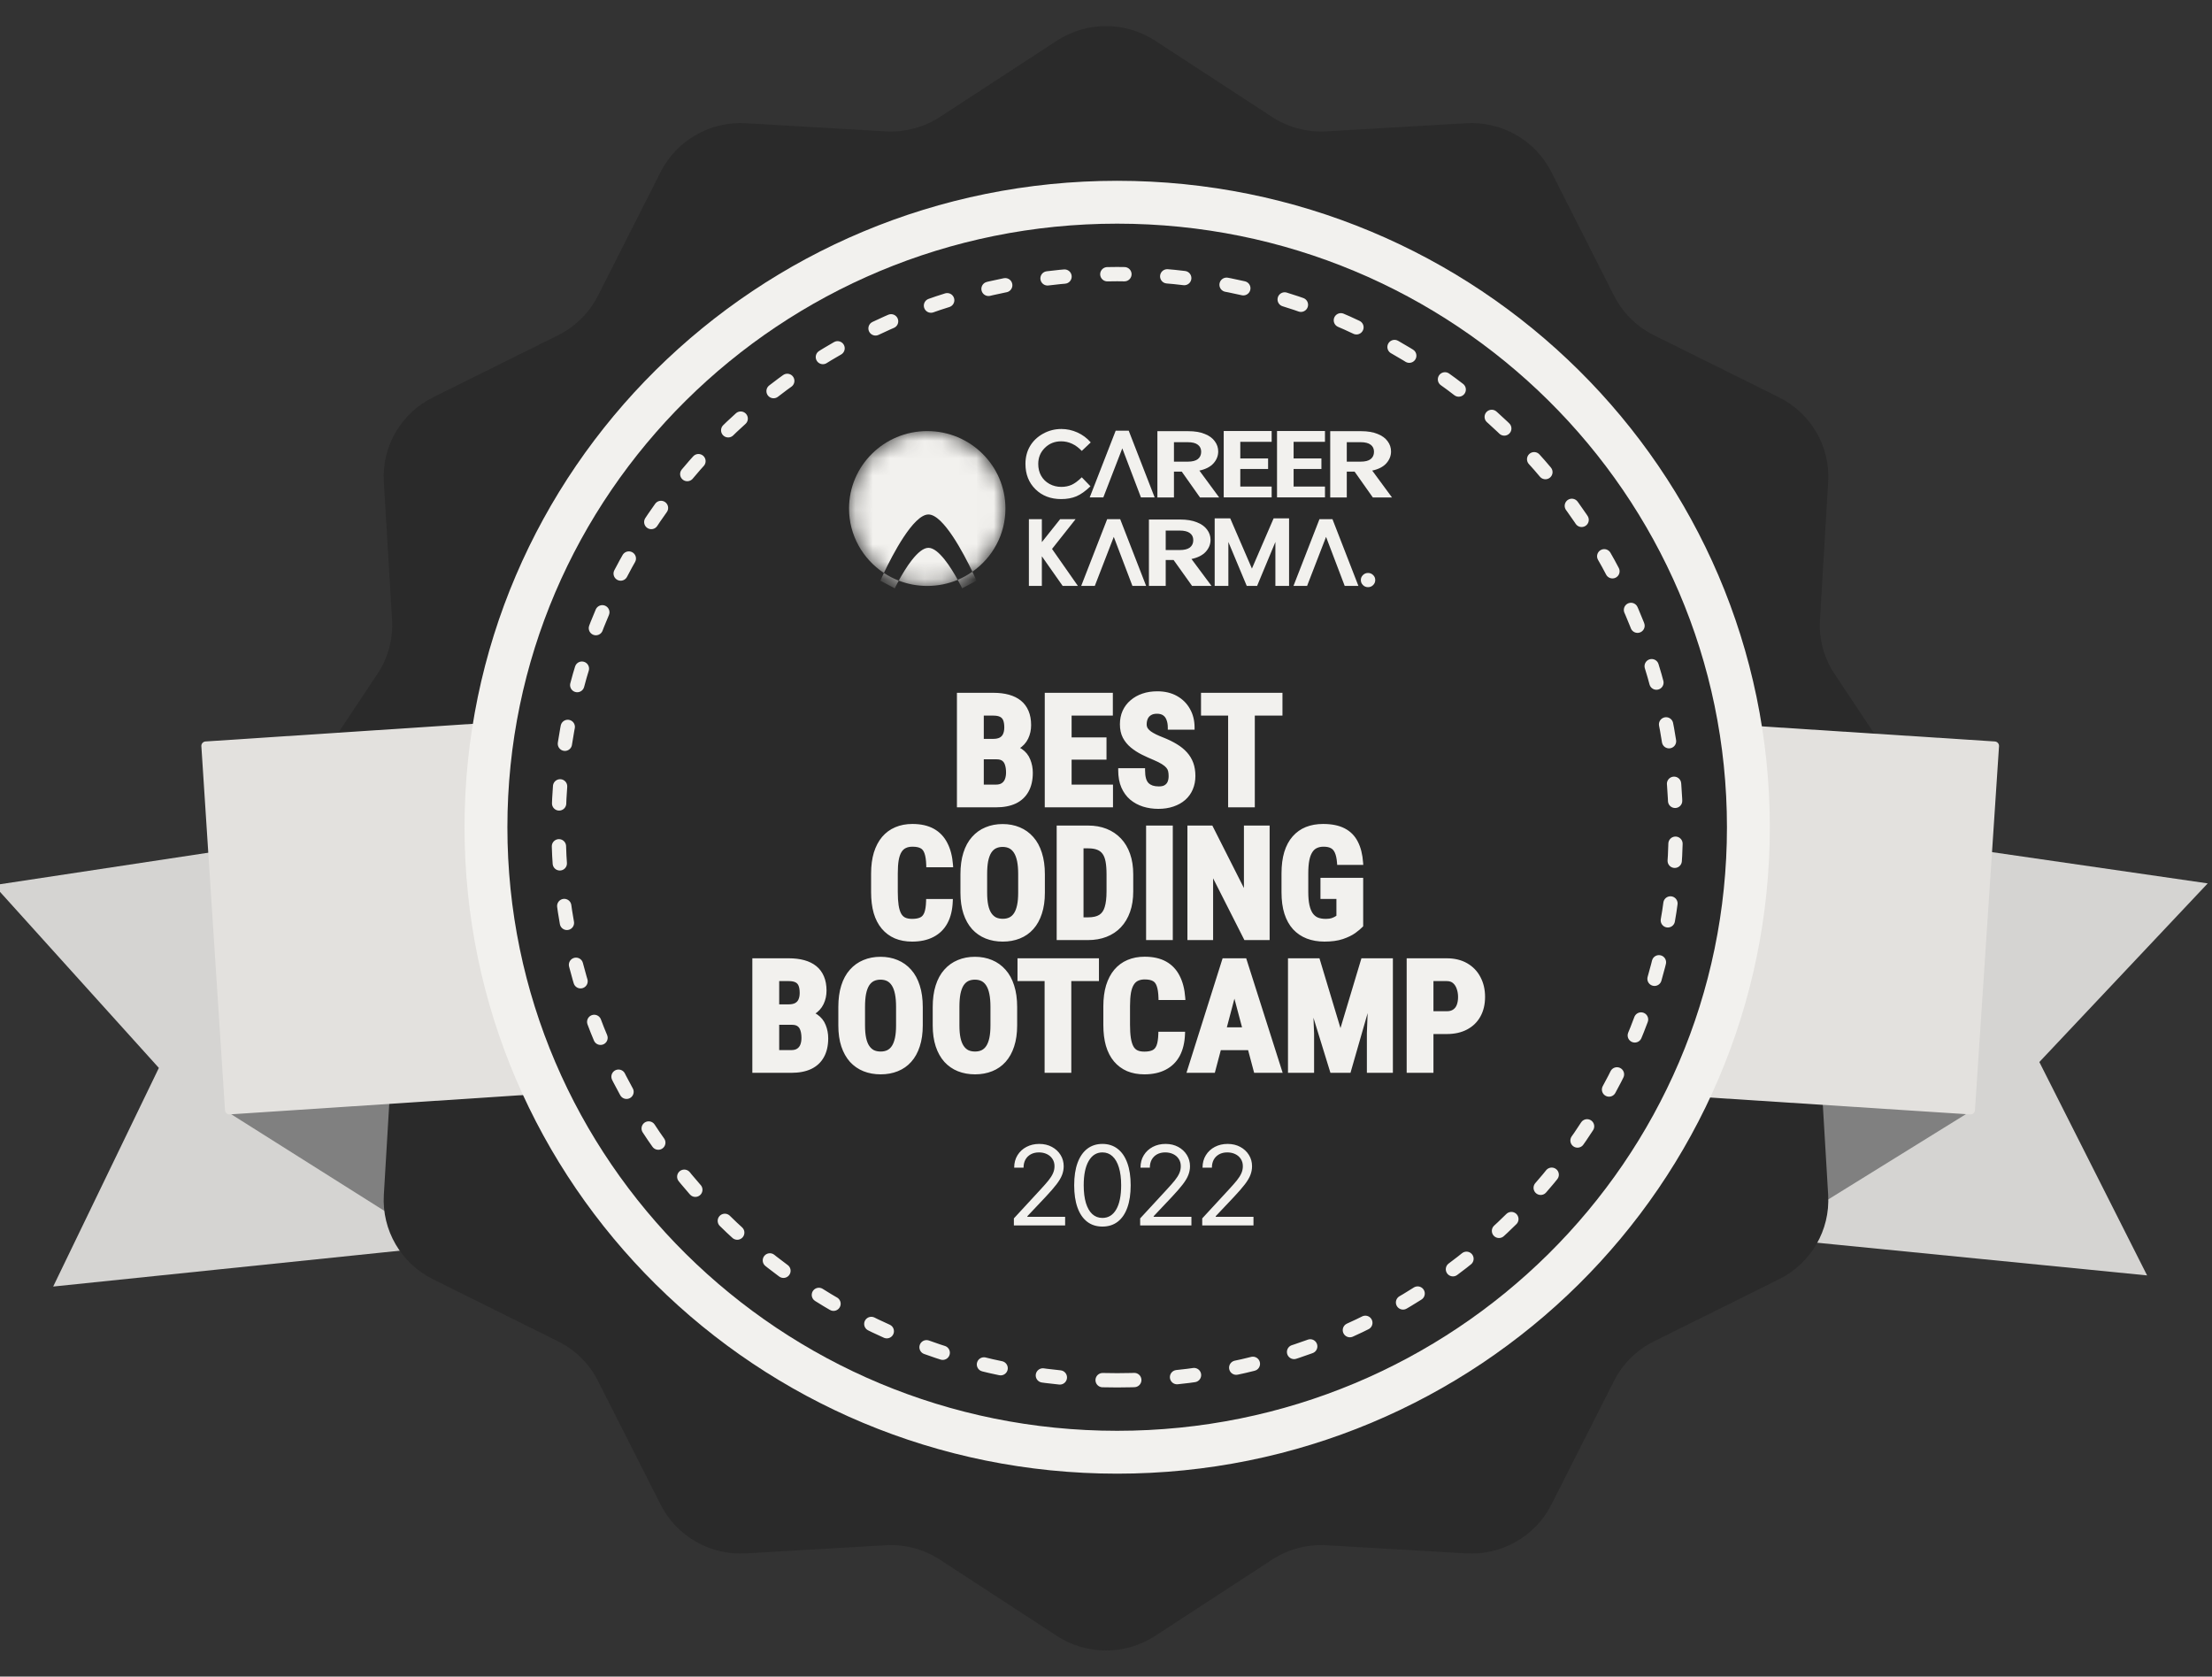 <?xml version="1.0" encoding="UTF-8"?> <svg xmlns="http://www.w3.org/2000/svg" width="128" height="97" viewBox="0 0 128 97" fill="none"><rect x="0" y="0" width="128" height="97" fill="#333333" stroke="none"/> <g clip-path="url(#clip0_4714_189557)"> <path d="M126.06 51.699L99.555 47.859L90.505 69.619L122.828 72.819L117.01 61.299L126.06 51.699Z" fill="#D5D4D2" stroke="#D5D4D2" stroke-width="1.653"></path> <path d="M113.998 64.313L103.976 70.52L103.108 59.757L113.998 64.313Z" fill="#808080"></path> <path d="M1.293 51.798L27.316 47.859L36.202 70.177L4.467 73.459L10.179 61.644L1.293 51.798Z" fill="#D5D4D2" stroke="#D5D4D2" stroke-width="1.653"></path> <path d="M13.137 64.313L22.977 70.52L23.829 59.757L13.137 64.313Z" fill="#808080"></path> <path d="M61.156 2.355C62.882 1.229 65.119 1.229 66.845 2.355L73.609 6.765C74.54 7.372 75.644 7.665 76.757 7.6L84.843 7.129C86.906 7.009 88.843 8.116 89.769 9.945L93.4 17.113C93.9 18.099 94.709 18.899 95.705 19.394L102.945 22.989C104.792 23.906 105.911 25.824 105.789 27.866L105.314 35.871C105.248 36.973 105.544 38.066 106.157 38.987L110.612 45.684C111.749 47.393 111.749 49.608 110.612 51.316L106.157 58.013C105.544 58.935 105.248 60.028 105.314 61.13L105.789 69.135C105.911 71.177 104.792 73.095 102.945 74.012L95.705 77.606C94.709 78.101 93.9 78.901 93.4 79.888L89.769 87.056C88.843 88.884 86.906 89.992 84.843 89.872L76.757 89.401C75.644 89.336 74.54 89.629 73.609 90.236L66.845 94.646C65.119 95.771 62.882 95.771 61.156 94.646L54.391 90.236C53.46 89.629 52.356 89.336 51.243 89.401L43.158 89.872C41.095 89.992 39.157 88.884 38.231 87.056L34.6 79.888C34.1 78.901 33.292 78.101 32.296 77.606L25.056 74.012C23.208 73.095 22.09 71.177 22.211 69.135L22.687 61.13C22.752 60.028 22.456 58.935 21.843 58.013L17.389 51.316C16.252 49.608 16.252 47.393 17.389 45.684L21.843 38.987C22.456 38.066 22.752 36.973 22.687 35.871L22.211 27.866C22.09 25.824 23.208 23.906 25.056 22.989L32.296 19.394C33.292 18.899 34.1 18.099 34.6 17.113L38.231 9.945C39.157 8.116 41.095 7.009 43.158 7.129L51.243 7.6C52.356 7.665 53.46 7.372 54.391 6.765L61.156 2.355Z" fill="#2A2A2A"></path> <path d="M115.434 42.898L93.483 41.476C93.34 41.467 93.217 41.573 93.208 41.714L91.815 62.78C91.806 62.921 91.914 63.043 92.056 63.052L114.008 64.475C114.151 64.484 114.274 64.377 114.283 64.236L115.676 43.17C115.685 43.029 115.577 42.907 115.434 42.898Z" fill="#E3E1DE"></path> <path d="M11.894 42.898L33.437 41.476C33.58 41.467 33.703 41.573 33.712 41.715L35.079 62.78C35.088 62.921 34.98 63.043 34.838 63.053L13.294 64.474C13.152 64.484 13.029 64.377 13.02 64.236L11.652 43.17C11.643 43.029 11.752 42.907 11.894 42.898Z" fill="#E3E1DE"></path> <path d="M64.646 84.02C84.819 84.02 101.172 67.831 101.172 47.86C101.172 27.89 84.819 11.7 64.646 11.7C44.474 11.7 28.121 27.89 28.121 47.86C28.121 67.831 44.474 84.02 64.646 84.02Z" fill="#2A2A2A" stroke="#F2F1EE" stroke-width="2.48"></path> <path d="M64.647 79.859C82.498 79.859 96.97 65.532 96.97 47.859C96.97 30.186 82.498 15.859 64.647 15.859C46.795 15.859 32.323 30.186 32.323 47.859C32.323 65.532 46.795 79.859 64.647 79.859Z" fill="#2A2A2A" stroke="#F2F1EE" stroke-width="0.827" stroke-linecap="round" stroke-dasharray="0.99 2.48"></path> <path d="M58.669 70.9V70.491L60.221 68.809C60.403 68.612 60.553 68.441 60.671 68.296C60.789 68.149 60.876 68.011 60.932 67.882C60.991 67.752 61.02 67.615 61.02 67.473C61.02 67.309 60.98 67.168 60.9 67.048C60.822 66.928 60.715 66.836 60.579 66.771C60.443 66.706 60.29 66.673 60.12 66.673C59.939 66.673 59.782 66.71 59.647 66.784C59.514 66.857 59.41 66.96 59.337 67.091C59.265 67.223 59.229 67.378 59.229 67.555H58.687C58.687 67.282 58.751 67.043 58.878 66.837C59.005 66.631 59.178 66.47 59.397 66.355C59.617 66.24 59.864 66.182 60.138 66.182C60.414 66.182 60.658 66.24 60.87 66.355C61.083 66.47 61.25 66.625 61.371 66.821C61.492 67.016 61.552 67.234 61.552 67.473C61.552 67.644 61.521 67.812 61.458 67.975C61.397 68.138 61.29 68.319 61.137 68.519C60.985 68.717 60.775 68.96 60.506 69.246L59.45 70.364V70.4H61.635V70.9H58.669ZM63.793 70.964C63.447 70.964 63.153 70.871 62.91 70.684C62.666 70.496 62.48 70.225 62.352 69.868C62.223 69.511 62.159 69.079 62.159 68.573C62.159 68.07 62.223 67.64 62.352 67.284C62.482 66.927 62.669 66.654 62.912 66.466C63.157 66.277 63.451 66.182 63.793 66.182C64.136 66.182 64.429 66.277 64.673 66.466C64.918 66.654 65.104 66.927 65.233 67.284C65.363 67.64 65.428 68.07 65.428 68.573C65.428 69.079 65.364 69.511 65.235 69.868C65.107 70.225 64.921 70.496 64.677 70.684C64.434 70.871 64.139 70.964 63.793 70.964ZM63.793 70.464C64.136 70.464 64.403 70.3 64.592 69.973C64.782 69.646 64.877 69.179 64.877 68.573C64.877 68.17 64.833 67.827 64.746 67.543C64.66 67.26 64.536 67.044 64.374 66.896C64.213 66.747 64.02 66.673 63.793 66.673C63.454 66.673 63.188 66.839 62.997 67.171C62.806 67.501 62.71 67.969 62.71 68.573C62.71 68.976 62.753 69.319 62.838 69.6C62.924 69.882 63.047 70.097 63.208 70.244C63.37 70.391 63.565 70.464 63.793 70.464ZM65.977 70.9V70.491L67.529 68.809C67.711 68.612 67.861 68.441 67.979 68.296C68.097 68.149 68.184 68.011 68.241 67.882C68.299 67.752 68.328 67.615 68.328 67.473C68.328 67.309 68.288 67.168 68.208 67.048C68.13 66.928 68.023 66.836 67.887 66.771C67.751 66.706 67.598 66.673 67.428 66.673C67.247 66.673 67.09 66.71 66.955 66.784C66.822 66.857 66.719 66.96 66.645 67.091C66.573 67.223 66.537 67.378 66.537 67.555H65.996C65.996 67.282 66.059 67.043 66.186 66.837C66.313 66.631 66.486 66.47 66.705 66.355C66.925 66.24 67.172 66.182 67.446 66.182C67.722 66.182 67.966 66.24 68.179 66.355C68.391 66.47 68.558 66.625 68.679 66.821C68.8 67.016 68.861 67.234 68.861 67.473C68.861 67.644 68.829 67.812 68.766 67.975C68.705 68.138 68.598 68.319 68.445 68.519C68.293 68.717 68.083 68.96 67.814 69.246L66.758 70.364V70.4H68.943V70.9H65.977ZM69.568 70.9V70.491L71.12 68.809C71.302 68.612 71.452 68.441 71.57 68.296C71.688 68.149 71.775 68.011 71.832 67.882C71.89 67.752 71.919 67.615 71.919 67.473C71.919 67.309 71.879 67.168 71.799 67.048C71.721 66.928 71.614 66.836 71.478 66.771C71.342 66.706 71.189 66.673 71.019 66.673C70.838 66.673 70.681 66.71 70.546 66.784C70.413 66.857 70.309 66.96 70.236 67.091C70.164 67.223 70.128 67.378 70.128 67.555H69.586C69.586 67.282 69.65 67.043 69.777 66.837C69.904 66.631 70.077 66.47 70.296 66.355C70.516 66.24 70.763 66.182 71.037 66.182C71.313 66.182 71.557 66.24 71.77 66.355C71.982 66.47 72.149 66.625 72.27 66.821C72.391 67.016 72.451 67.234 72.451 67.473C72.451 67.644 72.42 67.812 72.357 67.975C72.296 68.138 72.189 68.319 72.036 68.519C71.884 68.717 71.674 68.96 71.405 69.246L70.349 70.364V70.4H72.534V70.9H69.568Z" fill="#F2F1EE"></path> <mask id="mask0_4714_189557" style="mask-type:luminance" maskUnits="userSpaceOnUse" x="49" y="24" width="10" height="10"> <path d="M58.181 29.42C58.181 26.946 56.155 24.94 53.656 24.94C51.157 24.94 49.131 26.946 49.131 29.42C49.131 31.894 51.157 33.9 53.656 33.9C56.155 33.9 58.181 31.894 58.181 29.42Z" fill="white"></path> </mask> <g mask="url(#mask0_4714_189557)"> <path fill-rule="evenodd" clip-rule="evenodd" d="M56.27 33.077C57.427 32.265 58.181 30.93 58.181 29.42C58.181 26.946 56.155 24.94 53.656 24.94C51.157 24.94 49.131 26.946 49.131 29.42C49.131 30.975 49.931 32.345 51.147 33.149C51.017 33.422 50.941 33.596 50.941 33.596L51.776 34.038C51.776 34.038 51.863 33.855 52.006 33.593C52.517 33.791 53.074 33.9 53.656 33.9C54.282 33.9 54.878 33.774 55.42 33.547C55.578 33.834 55.675 34.038 55.675 34.038L56.511 33.596C56.511 33.596 56.421 33.391 56.27 33.077ZM56.27 33.077C55.768 32.03 54.582 29.765 53.726 29.765C52.849 29.765 51.627 32.138 51.147 33.149C51.414 33.325 51.702 33.475 52.006 33.593C52.376 32.913 53.123 31.694 53.726 31.694C54.315 31.694 55.042 32.86 55.42 33.547C55.722 33.42 56.007 33.262 56.27 33.077Z" fill="#F2F1EE"></path> </g> <path d="M63.117 25.596L62.598 26.087C62.244 25.718 61.846 25.533 61.404 25.533C61.031 25.533 60.717 25.659 60.461 25.911C60.206 26.163 60.079 26.474 60.079 26.843C60.079 27.1 60.135 27.329 60.248 27.528C60.362 27.728 60.522 27.884 60.728 27.998C60.935 28.112 61.165 28.169 61.418 28.169C61.633 28.169 61.831 28.129 62.009 28.051C62.188 27.97 62.384 27.825 62.598 27.615L63.101 28.135C62.813 28.413 62.541 28.606 62.285 28.715C62.028 28.822 61.736 28.875 61.407 28.875C60.801 28.875 60.304 28.685 59.917 28.305C59.532 27.924 59.339 27.436 59.339 26.841C59.339 26.456 59.426 26.113 59.602 25.814C59.778 25.515 60.03 25.274 60.357 25.092C60.686 24.91 61.039 24.819 61.418 24.819C61.739 24.819 62.049 24.887 62.346 25.021C62.645 25.156 62.902 25.348 63.117 25.596Z" fill="#F2F1EE"></path> <path d="M66.022 28.777L64.943 25.94L63.845 28.777H63.058L64.561 24.916H65.314L66.815 28.777H66.022Z" fill="#F2F1EE"></path> <path d="M59.538 30.037H60.288V31.365L61.346 30.037H62.24L60.877 31.759L62.373 33.898H61.492L60.288 32.184V33.898H59.538V30.037Z" fill="#F2F1EE"></path> <path d="M65.529 33.898L64.45 31.061L63.352 33.898H62.565L64.068 30.037H64.821L66.322 33.898H65.529Z" fill="#F2F1EE"></path> <path d="M77.813 33.898L76.734 31.061L75.636 33.898H74.849L76.352 30.037H77.105L78.606 33.898H77.813Z" fill="#F2F1EE"></path> <path d="M79.163 33.149C79.278 33.149 79.376 33.19 79.458 33.27C79.539 33.349 79.58 33.445 79.58 33.559C79.58 33.673 79.539 33.77 79.458 33.85C79.376 33.931 79.278 33.971 79.163 33.971C79.049 33.971 78.95 33.931 78.869 33.85C78.788 33.77 78.747 33.673 78.747 33.559C78.747 33.445 78.788 33.349 78.869 33.27C78.95 33.19 79.049 33.149 79.163 33.149Z" fill="#F2F1EE"></path> <path d="M69.439 28.78L68.384 27.286H67.932V28.78H66.974V24.946H68.768C69.137 24.946 69.452 24.999 69.712 25.105C69.973 25.208 70.167 25.349 70.294 25.528C70.427 25.704 70.493 25.902 70.493 26.121C70.493 26.374 70.402 26.603 70.219 26.808C70.037 27.009 69.765 27.149 69.404 27.226L70.548 28.78H69.439ZM67.932 26.709H68.733C68.994 26.709 69.188 26.66 69.315 26.561C69.443 26.458 69.507 26.317 69.507 26.138C69.507 25.962 69.443 25.827 69.315 25.731C69.188 25.632 68.994 25.583 68.733 25.583H67.932V26.709Z" fill="#F2F1EE"></path> <path d="M71.771 25.562V26.524H73.38V27.133H71.771V28.15H73.586V28.776H70.812V24.936H73.586V25.562H71.771Z" fill="#F2F1EE"></path> <path d="M74.856 25.562V26.524H76.465V27.133H74.856V28.15H76.671V28.776H73.897V24.936H76.671V25.562H74.856Z" fill="#F2F1EE"></path> <path d="M79.44 28.78L78.385 27.286H77.933V28.78H76.975V24.946H78.769C79.138 24.946 79.453 24.999 79.714 25.105C79.974 25.208 80.168 25.349 80.296 25.528C80.428 25.704 80.494 25.902 80.494 26.121C80.494 26.374 80.403 26.603 80.22 26.808C80.038 27.009 79.766 27.149 79.405 27.226L80.549 28.78H79.44ZM77.933 26.709H78.734C78.995 26.709 79.189 26.66 79.316 26.561C79.444 26.458 79.508 26.317 79.508 26.138C79.508 25.962 79.444 25.827 79.316 25.731C79.189 25.632 78.995 25.583 78.734 25.583H77.933V26.709Z" fill="#F2F1EE"></path> <path d="M68.981 33.898L67.913 32.401H67.455V33.898H66.484V30.058H68.301C68.676 30.058 68.995 30.111 69.258 30.217C69.522 30.32 69.719 30.461 69.848 30.641C69.982 30.817 70.049 31.015 70.049 31.235C70.049 31.488 69.957 31.717 69.772 31.923C69.587 32.124 69.312 32.264 68.946 32.341L70.105 33.898H68.981ZM67.455 31.823H68.267C68.53 31.823 68.727 31.774 68.856 31.675C68.986 31.572 69.05 31.431 69.05 31.251C69.05 31.075 68.986 30.94 68.856 30.844C68.727 30.745 68.53 30.696 68.267 30.696H67.455V31.823Z" fill="#F2F1EE"></path> <path d="M74.594 29.989V33.898H73.802V31.355L72.744 33.898H72.144L71.081 31.355V33.898H70.289V29.989H71.188L72.444 32.895L73.7 29.989H74.594Z" fill="#F2F1EE"></path> <path d="M57.673 43.801H56.356L56.352 42.874H57.474C57.651 42.874 57.795 42.845 57.907 42.786C58.022 42.725 58.106 42.636 58.159 42.52C58.215 42.4 58.243 42.256 58.243 42.086C58.243 41.891 58.218 41.735 58.168 41.618C58.118 41.499 58.037 41.411 57.925 41.356C57.813 41.3 57.667 41.273 57.487 41.273H56.798V46.58H55.503V40.209H57.487C57.808 40.209 58.096 40.245 58.349 40.315C58.602 40.385 58.817 40.491 58.994 40.634C59.171 40.777 59.305 40.958 59.396 41.176C59.491 41.395 59.538 41.653 59.538 41.951C59.538 42.213 59.485 42.455 59.379 42.677C59.273 42.899 59.106 43.08 58.879 43.219C58.655 43.36 58.362 43.438 58 43.456L57.673 43.801ZM57.629 46.58H55.989L56.506 45.521H57.629C57.8 45.521 57.938 45.484 58.044 45.411C58.15 45.339 58.227 45.241 58.274 45.118C58.321 44.993 58.345 44.85 58.345 44.69C58.345 44.509 58.322 44.351 58.278 44.217C58.237 44.083 58.168 43.981 58.071 43.911C57.973 43.838 57.842 43.801 57.677 43.801H56.564L56.572 42.874H57.925L58.23 43.241C58.574 43.23 58.85 43.295 59.056 43.438C59.262 43.578 59.41 43.762 59.498 43.99C59.589 44.214 59.635 44.453 59.635 44.707C59.635 45.115 59.557 45.459 59.401 45.74C59.248 46.017 59.022 46.227 58.725 46.37C58.427 46.51 58.062 46.58 57.629 46.58ZM64.275 45.521V46.58H61.478V45.521H64.275ZM61.88 40.209V46.58H60.585V40.209H61.88ZM63.9 42.791V43.819H61.478V42.791H63.9ZM64.266 40.209V41.273H61.478V40.209H64.266ZM67.753 44.904C67.753 44.79 67.743 44.687 67.722 44.593C67.702 44.5 67.657 44.414 67.59 44.335C67.525 44.257 67.429 44.178 67.302 44.099C67.179 44.02 67.017 43.938 66.816 43.854C66.578 43.755 66.346 43.65 66.122 43.539C65.898 43.425 65.697 43.294 65.517 43.145C65.337 42.996 65.194 42.822 65.088 42.62C64.985 42.416 64.934 42.177 64.934 41.903C64.934 41.634 64.982 41.391 65.079 41.172C65.18 40.953 65.321 40.767 65.504 40.612C65.686 40.455 65.9 40.334 66.144 40.249C66.392 40.164 66.668 40.122 66.971 40.122C67.383 40.122 67.74 40.207 68.04 40.376C68.344 40.545 68.578 40.777 68.743 41.071C68.911 41.366 68.995 41.704 68.995 42.086H67.704C67.704 41.906 67.678 41.747 67.625 41.61C67.575 41.469 67.494 41.36 67.382 41.281C67.27 41.203 67.126 41.163 66.949 41.163C66.784 41.163 66.647 41.197 66.538 41.264C66.432 41.328 66.352 41.417 66.299 41.531C66.249 41.642 66.224 41.767 66.224 41.907C66.224 42.012 66.249 42.107 66.299 42.191C66.352 42.273 66.424 42.347 66.516 42.415C66.607 42.479 66.715 42.541 66.838 42.603C66.965 42.664 67.103 42.724 67.254 42.782C67.545 42.896 67.803 43.021 68.027 43.158C68.251 43.292 68.438 43.444 68.588 43.613C68.739 43.779 68.852 43.968 68.928 44.178C69.005 44.388 69.043 44.627 69.043 44.895C69.043 45.16 68.996 45.403 68.902 45.621C68.811 45.837 68.677 46.024 68.5 46.181C68.323 46.336 68.109 46.456 67.859 46.54C67.612 46.625 67.335 46.667 67.028 46.667C66.731 46.667 66.449 46.626 66.184 46.545C65.919 46.46 65.685 46.333 65.482 46.164C65.281 45.992 65.124 45.775 65.009 45.512C64.894 45.247 64.836 44.933 64.836 44.572H66.131C66.131 44.764 66.15 44.929 66.189 45.066C66.227 45.2 66.286 45.308 66.365 45.389C66.445 45.468 66.542 45.528 66.657 45.569C66.775 45.607 66.909 45.626 67.059 45.626C67.23 45.626 67.366 45.594 67.466 45.53C67.569 45.465 67.643 45.379 67.687 45.271C67.731 45.163 67.753 45.041 67.753 44.904ZM72.482 40.209V46.58H71.196V40.209H72.482ZM74.081 40.209V41.273H69.627V40.209H74.081ZM53.718 52.138H55.004C54.986 52.616 54.889 53.02 54.712 53.35C54.535 53.676 54.283 53.924 53.956 54.093C53.632 54.263 53.24 54.347 52.781 54.347C52.424 54.347 52.108 54.289 51.831 54.172C51.554 54.052 51.318 53.877 51.124 53.647C50.929 53.417 50.782 53.132 50.682 52.794C50.584 52.453 50.536 52.06 50.536 51.617V50.536C50.536 50.093 50.587 49.701 50.691 49.36C50.797 49.018 50.947 48.733 51.141 48.502C51.339 48.269 51.576 48.094 51.853 47.977C52.133 47.858 52.448 47.798 52.798 47.798C53.267 47.798 53.659 47.885 53.974 48.06C54.289 48.235 54.532 48.49 54.703 48.826C54.877 49.158 54.982 49.565 55.017 50.046H53.727C53.718 49.743 53.682 49.505 53.62 49.333C53.562 49.158 53.467 49.036 53.338 48.966C53.208 48.893 53.028 48.856 52.798 48.856C52.628 48.856 52.48 48.887 52.357 48.948C52.233 49.007 52.131 49.101 52.052 49.233C51.972 49.364 51.913 49.536 51.875 49.749C51.84 49.962 51.822 50.221 51.822 50.528V51.617C51.822 51.917 51.838 52.174 51.87 52.387C51.903 52.597 51.955 52.769 52.025 52.903C52.096 53.037 52.192 53.135 52.312 53.196C52.436 53.258 52.592 53.288 52.781 53.288C52.999 53.288 53.174 53.256 53.307 53.192C53.442 53.128 53.542 53.013 53.607 52.846C53.672 52.68 53.709 52.444 53.718 52.138ZM60.333 50.58V51.643C60.333 52.093 60.277 52.486 60.165 52.825C60.056 53.16 59.9 53.441 59.697 53.669C59.496 53.894 59.253 54.063 58.968 54.176C58.685 54.29 58.371 54.347 58.026 54.347C57.682 54.347 57.367 54.29 57.081 54.176C56.798 54.063 56.553 53.894 56.347 53.669C56.144 53.441 55.986 53.16 55.874 52.825C55.762 52.486 55.706 52.093 55.706 51.643V50.58C55.706 50.119 55.761 49.717 55.87 49.373C55.979 49.026 56.136 48.737 56.343 48.507C56.549 48.273 56.794 48.098 57.076 47.981C57.359 47.862 57.673 47.802 58.017 47.802C58.362 47.802 58.676 47.862 58.959 47.981C59.242 48.098 59.486 48.273 59.693 48.507C59.899 48.737 60.056 49.026 60.165 49.373C60.277 49.717 60.333 50.119 60.333 50.58ZM59.047 51.643V50.572C59.047 50.268 59.025 50.01 58.981 49.797C58.937 49.581 58.87 49.405 58.782 49.268C58.694 49.131 58.586 49.03 58.459 48.966C58.333 48.902 58.185 48.87 58.017 48.87C57.85 48.87 57.701 48.902 57.571 48.966C57.445 49.03 57.337 49.131 57.249 49.268C57.163 49.405 57.098 49.581 57.054 49.797C57.013 50.01 56.992 50.268 56.992 50.572V51.643C56.992 51.935 57.014 52.184 57.059 52.391C57.103 52.599 57.169 52.768 57.258 52.899C57.346 53.03 57.453 53.128 57.58 53.192C57.71 53.253 57.858 53.284 58.026 53.284C58.191 53.284 58.337 53.253 58.464 53.192C58.593 53.128 58.701 53.03 58.787 52.899C58.872 52.768 58.937 52.599 58.981 52.391C59.025 52.184 59.047 51.935 59.047 51.643ZM62.954 54.26H61.818L61.827 53.201H62.954C63.266 53.201 63.509 53.145 63.683 53.035C63.857 52.924 63.979 52.749 64.05 52.51C64.123 52.27 64.16 51.957 64.16 51.569V50.576C64.16 50.281 64.141 50.032 64.103 49.828C64.064 49.621 64 49.454 63.908 49.329C63.817 49.201 63.695 49.106 63.542 49.045C63.388 48.983 63.198 48.953 62.971 48.953H61.796V47.889H62.971C63.343 47.889 63.68 47.949 63.983 48.069C64.287 48.188 64.548 48.364 64.766 48.594C64.984 48.822 65.152 49.103 65.269 49.438C65.387 49.774 65.446 50.156 65.446 50.584V51.569C65.446 52.001 65.387 52.383 65.269 52.715C65.152 53.048 64.984 53.329 64.766 53.559C64.551 53.787 64.29 53.961 63.983 54.08C63.677 54.2 63.334 54.26 62.954 54.26ZM62.569 47.889V54.26H61.275V47.889H62.569ZM67.735 47.889V54.26H66.449V47.889H67.735ZM73.339 47.889V54.26H72.088L70.069 50.274V54.26H68.84V47.889H70.073L72.11 51.919V47.889H73.339ZM78.752 50.913V53.538C78.661 53.634 78.527 53.746 78.35 53.874C78.177 54 77.948 54.111 77.665 54.207C77.385 54.3 77.044 54.347 76.64 54.347C76.284 54.347 75.96 54.292 75.668 54.181C75.379 54.07 75.13 53.902 74.921 53.678C74.715 53.45 74.557 53.167 74.448 52.829C74.339 52.488 74.285 52.084 74.285 51.617V50.532C74.285 50.071 74.336 49.67 74.439 49.329C74.545 48.985 74.698 48.699 74.899 48.471C75.099 48.244 75.338 48.075 75.615 47.964C75.895 47.853 76.21 47.798 76.561 47.798C77.044 47.798 77.44 47.878 77.749 48.038C78.061 48.199 78.297 48.436 78.456 48.751C78.618 49.066 78.716 49.453 78.748 49.911H77.497C77.477 49.642 77.431 49.432 77.36 49.281C77.293 49.129 77.197 49.021 77.073 48.957C76.949 48.89 76.789 48.856 76.591 48.856C76.421 48.856 76.272 48.887 76.145 48.948C76.019 49.007 75.912 49.103 75.827 49.237C75.742 49.371 75.678 49.543 75.637 49.753C75.596 49.963 75.575 50.22 75.575 50.523V51.617C75.575 51.917 75.599 52.174 75.646 52.387C75.693 52.6 75.762 52.773 75.853 52.908C75.948 53.042 76.066 53.139 76.207 53.201C76.351 53.259 76.521 53.288 76.715 53.288C76.871 53.288 76.997 53.272 77.091 53.24C77.185 53.208 77.26 53.175 77.316 53.139C77.375 53.102 77.424 53.072 77.462 53.052V51.88H76.538V50.913H78.752ZM45.834 59.161H44.517L44.513 58.234H45.635C45.812 58.234 45.956 58.205 46.068 58.146C46.183 58.085 46.267 57.996 46.32 57.88C46.376 57.76 46.404 57.616 46.404 57.446C46.404 57.251 46.379 57.095 46.329 56.978C46.279 56.859 46.198 56.771 46.086 56.716C45.974 56.66 45.828 56.633 45.648 56.633H44.959V61.94H43.664V55.569H45.648C45.969 55.569 46.257 55.605 46.51 55.675C46.763 55.745 46.978 55.851 47.155 55.994C47.332 56.137 47.466 56.318 47.557 56.536C47.652 56.755 47.699 57.013 47.699 57.311C47.699 57.573 47.646 57.815 47.54 58.037C47.434 58.259 47.267 58.44 47.04 58.58C46.816 58.72 46.523 58.798 46.161 58.816L45.834 59.161ZM45.79 61.94H44.15L44.667 60.881H45.79C45.961 60.881 46.099 60.844 46.205 60.771C46.311 60.699 46.388 60.601 46.435 60.478C46.482 60.353 46.505 60.21 46.505 60.05C46.505 59.869 46.483 59.711 46.439 59.577C46.398 59.443 46.329 59.341 46.232 59.271C46.134 59.198 46.003 59.161 45.838 59.161H44.725L44.733 58.234H46.086L46.391 58.601C46.735 58.59 47.011 58.655 47.217 58.798C47.423 58.938 47.571 59.122 47.659 59.35C47.75 59.574 47.796 59.813 47.796 60.067C47.796 60.475 47.718 60.819 47.562 61.1C47.408 61.377 47.183 61.587 46.886 61.73C46.588 61.87 46.223 61.94 45.79 61.94ZM53.267 58.26V59.323C53.267 59.773 53.211 60.166 53.099 60.505C52.99 60.84 52.834 61.121 52.63 61.349C52.43 61.574 52.187 61.743 51.901 61.856C51.619 61.97 51.305 62.027 50.96 62.027C50.615 62.027 50.3 61.97 50.014 61.856C49.732 61.743 49.487 61.574 49.281 61.349C49.078 61.121 48.92 60.84 48.808 60.505C48.696 60.166 48.64 59.773 48.64 59.323V58.26C48.64 57.799 48.695 57.397 48.804 57.053C48.913 56.706 49.07 56.417 49.276 56.187C49.483 55.953 49.727 55.778 50.01 55.661C50.293 55.542 50.607 55.482 50.951 55.482C51.296 55.482 51.61 55.542 51.892 55.661C52.175 55.778 52.42 55.953 52.626 56.187C52.832 56.417 52.99 56.706 53.099 57.053C53.211 57.397 53.267 57.799 53.267 58.26ZM51.981 59.323V58.252C51.981 57.948 51.959 57.69 51.915 57.477C51.87 57.261 51.804 57.085 51.716 56.948C51.627 56.811 51.52 56.71 51.393 56.646C51.267 56.582 51.119 56.55 50.951 56.55C50.783 56.55 50.635 56.582 50.505 56.646C50.378 56.71 50.271 56.811 50.182 56.948C50.097 57.085 50.032 57.261 49.988 57.477C49.947 57.69 49.926 57.948 49.926 58.252V59.323C49.926 59.615 49.948 59.864 49.992 60.071C50.036 60.279 50.103 60.448 50.191 60.579C50.28 60.71 50.387 60.808 50.514 60.872C50.643 60.933 50.792 60.964 50.96 60.964C51.125 60.964 51.271 60.933 51.398 60.872C51.527 60.808 51.635 60.71 51.72 60.579C51.806 60.448 51.87 60.279 51.915 60.071C51.959 59.864 51.981 59.615 51.981 59.323ZM58.729 58.26V59.323C58.729 59.773 58.673 60.166 58.561 60.505C58.452 60.84 58.296 61.121 58.093 61.349C57.892 61.574 57.649 61.743 57.364 61.856C57.081 61.97 56.767 62.027 56.422 62.027C56.078 62.027 55.762 61.97 55.477 61.856C55.194 61.743 54.949 61.574 54.743 61.349C54.54 61.121 54.382 60.84 54.27 60.505C54.158 60.166 54.102 59.773 54.102 59.323V58.26C54.102 57.799 54.157 57.397 54.266 57.053C54.375 56.706 54.532 56.417 54.739 56.187C54.945 55.953 55.189 55.778 55.472 55.661C55.755 55.542 56.069 55.482 56.413 55.482C56.758 55.482 57.072 55.542 57.355 55.661C57.638 55.778 57.882 55.953 58.088 56.187C58.294 56.417 58.452 56.706 58.561 57.053C58.673 57.397 58.729 57.799 58.729 58.26ZM57.443 59.323V58.252C57.443 57.948 57.421 57.69 57.377 57.477C57.333 57.261 57.266 57.085 57.178 56.948C57.09 56.811 56.982 56.71 56.855 56.646C56.729 56.582 56.581 56.55 56.413 56.55C56.245 56.55 56.097 56.582 55.967 56.646C55.84 56.71 55.733 56.811 55.645 56.948C55.559 57.085 55.494 57.261 55.45 57.477C55.409 57.69 55.388 57.948 55.388 58.252V59.323C55.388 59.615 55.41 59.864 55.454 60.071C55.499 60.279 55.565 60.448 55.653 60.579C55.742 60.71 55.849 60.808 55.976 60.872C56.105 60.933 56.254 60.964 56.422 60.964C56.587 60.964 56.733 60.933 56.86 60.872C56.989 60.808 57.097 60.71 57.182 60.579C57.268 60.448 57.333 60.279 57.377 60.071C57.421 59.864 57.443 59.615 57.443 59.323ZM61.862 55.569V61.94H60.576V55.569H61.862ZM63.462 55.569V56.633H59.008V55.569H63.462ZM67.156 59.818H68.442C68.425 60.296 68.328 60.7 68.151 61.03C67.974 61.356 67.722 61.604 67.395 61.773C67.071 61.943 66.679 62.027 66.22 62.027C65.863 62.027 65.546 61.969 65.269 61.852C64.993 61.732 64.757 61.557 64.562 61.327C64.368 61.097 64.221 60.812 64.121 60.474C64.023 60.133 63.975 59.74 63.975 59.297V58.216C63.975 57.773 64.026 57.381 64.129 57.04C64.235 56.698 64.386 56.413 64.58 56.182C64.778 55.949 65.015 55.774 65.291 55.657C65.572 55.538 65.887 55.478 66.237 55.478C66.706 55.478 67.097 55.565 67.413 55.74C67.728 55.915 67.971 56.17 68.142 56.506C68.316 56.838 68.42 57.245 68.456 57.726H67.165C67.156 57.423 67.121 57.185 67.059 57.013C67 56.838 66.906 56.716 66.776 56.646C66.647 56.573 66.467 56.536 66.237 56.536C66.066 56.536 65.919 56.567 65.795 56.628C65.672 56.687 65.57 56.781 65.49 56.913C65.411 57.044 65.352 57.216 65.314 57.429C65.278 57.642 65.261 57.901 65.261 58.208V59.297C65.261 59.597 65.277 59.854 65.309 60.067C65.342 60.277 65.393 60.449 65.464 60.583C65.535 60.717 65.63 60.815 65.751 60.876C65.875 60.938 66.031 60.968 66.22 60.968C66.438 60.968 66.613 60.936 66.745 60.872C66.881 60.808 66.981 60.693 67.046 60.526C67.111 60.36 67.148 60.124 67.156 59.818ZM71.58 56.707L70.197 61.94H68.831L70.842 55.569H71.695L71.58 56.707ZM72.672 61.94L71.28 56.707L71.151 55.569H72.018L74.046 61.94H72.672ZM72.72 59.564V60.627H69.817V59.564H72.72ZM75.12 55.569H76.256L77.568 59.927L78.876 55.569H79.879L78.05 61.94H77.082L75.12 55.569ZM74.66 55.569H75.743L75.911 59.77V61.94H74.66V55.569ZM79.384 55.569H80.471V61.94H79.225V59.77L79.384 55.569ZM83.72 59.695H82.403V58.632H83.72C83.902 58.632 84.051 58.591 84.166 58.51C84.284 58.428 84.369 58.316 84.422 58.173C84.475 58.027 84.502 57.864 84.502 57.683C84.502 57.499 84.474 57.328 84.418 57.171C84.365 57.01 84.281 56.881 84.166 56.781C84.054 56.682 83.905 56.633 83.72 56.633H82.818V61.94H81.528V55.569H83.72C84.153 55.569 84.525 55.66 84.838 55.841C85.15 56.022 85.389 56.271 85.554 56.589C85.722 56.904 85.805 57.266 85.805 57.674C85.805 58.085 85.722 58.443 85.554 58.746C85.389 59.046 85.15 59.28 84.838 59.446C84.525 59.612 84.153 59.695 83.72 59.695Z" fill="#F2F1EE"></path> <path d="M57.673 43.803V43.931H57.729L57.768 43.891L57.673 43.803ZM56.356 43.803L56.227 43.804L56.228 43.931H56.356V43.803ZM56.352 42.876V42.748H56.222L56.223 42.876L56.352 42.876ZM58.159 42.521L58.042 42.467L58.041 42.469L58.159 42.521ZM56.798 41.274V41.146H56.669V41.274H56.798ZM56.798 46.581V46.709H56.928V46.581H56.798ZM55.503 46.581H55.374V46.709H55.503V46.581ZM55.503 40.211V40.083H55.374V40.211H55.503ZM59.397 41.178L59.277 41.227L59.278 41.228L59.397 41.178ZM58 43.457L57.994 43.33L57.942 43.332L57.906 43.37L58 43.457ZM55.99 46.581L55.873 46.525L55.783 46.709H55.99V46.581ZM56.507 45.522V45.394H56.425L56.39 45.467L56.507 45.522ZM58.279 44.219L58.155 44.256L58.156 44.258L58.279 44.219ZM58.071 43.912L57.993 44.014L57.995 44.016L58.071 43.912ZM56.564 43.803L56.435 43.802L56.434 43.931H56.564V43.803ZM56.573 42.876V42.748H56.445L56.444 42.874L56.573 42.876ZM57.925 42.876L58.025 42.794L57.986 42.748H57.925V42.876ZM58.23 43.243L58.13 43.324L58.171 43.373L58.234 43.371L58.23 43.243ZM59.056 43.44L58.982 43.545L58.983 43.545L59.056 43.44ZM59.498 43.991L59.378 44.037L59.379 44.039L59.498 43.991ZM57.673 43.675H56.356V43.931H57.673V43.675ZM56.486 43.802L56.481 42.875L56.223 42.876L56.227 43.804L56.486 43.802ZM56.352 43.004H57.474V42.748H56.352V43.004ZM57.474 43.004C57.664 43.004 57.831 42.972 57.968 42.901L57.847 42.675C57.76 42.72 57.638 42.748 57.474 42.748V43.004ZM57.968 42.901C58.107 42.827 58.212 42.716 58.277 42.574L58.041 42.469C58 42.559 57.937 42.627 57.847 42.675L57.968 42.901ZM58.277 42.575C58.342 42.434 58.373 42.271 58.373 42.088H58.114C58.114 42.244 58.088 42.369 58.042 42.467L58.277 42.575ZM58.373 42.088C58.373 41.884 58.347 41.709 58.287 41.57L58.049 41.669C58.089 41.764 58.114 41.901 58.114 42.088H58.373ZM58.287 41.57C58.226 41.423 58.124 41.313 57.983 41.243L57.867 41.472C57.95 41.513 58.01 41.576 58.049 41.669L58.287 41.57ZM57.983 41.243C57.847 41.175 57.679 41.146 57.488 41.146V41.402C57.656 41.402 57.779 41.428 57.867 41.472L57.983 41.243ZM57.488 41.146H56.798V41.402H57.488V41.146ZM56.669 41.274V46.581H56.928V41.274H56.669ZM56.798 46.453H55.503V46.709H56.798V46.453ZM55.633 46.581V40.211H55.374V46.581H55.633ZM55.503 40.339H57.488V40.083H55.503V40.339ZM57.488 40.339C57.8 40.339 58.075 40.373 58.315 40.439L58.384 40.193C58.117 40.119 57.818 40.083 57.488 40.083V40.339ZM58.315 40.439C58.553 40.505 58.752 40.604 58.913 40.734L59.076 40.536C58.884 40.381 58.652 40.267 58.384 40.193L58.315 40.439ZM58.913 40.734C59.072 40.863 59.194 41.027 59.277 41.227L59.516 41.129C59.417 40.892 59.27 40.693 59.076 40.536L58.913 40.734ZM59.278 41.228C59.364 41.428 59.409 41.668 59.409 41.952H59.667C59.667 41.642 59.618 41.366 59.516 41.128L59.278 41.228ZM59.409 41.952C59.409 42.197 59.36 42.42 59.262 42.624L59.496 42.733C59.611 42.493 59.667 42.232 59.667 41.952H59.409ZM59.262 42.624C59.168 42.822 59.019 42.984 58.811 43.112L58.948 43.33C59.194 43.178 59.379 42.979 59.496 42.733L59.262 42.624ZM58.811 43.112C58.612 43.237 58.342 43.313 57.994 43.33L58.007 43.585C58.383 43.567 58.7 43.485 58.948 43.33L58.811 43.112ZM57.906 43.37L57.579 43.715L57.768 43.891L58.095 43.545L57.906 43.37ZM57.629 46.453H55.99V46.709H57.629V46.453ZM56.106 46.637L56.623 45.578L56.39 45.467L55.873 46.525L56.106 46.637ZM56.507 45.65H57.629V45.394H56.507V45.65ZM57.629 45.65C57.818 45.65 57.984 45.61 58.118 45.518L57.971 45.308C57.892 45.362 57.782 45.394 57.629 45.394V45.65ZM58.118 45.518C58.246 45.43 58.339 45.311 58.395 45.165L58.153 45.074C58.115 45.173 58.055 45.25 57.971 45.308L58.118 45.518ZM58.395 45.165C58.449 45.023 58.474 44.864 58.474 44.691H58.216C58.216 44.839 58.194 44.966 58.153 45.074L58.395 45.165ZM58.474 44.691C58.474 44.5 58.451 44.329 58.402 44.179L58.156 44.258C58.195 44.377 58.216 44.52 58.216 44.691H58.474ZM58.402 44.181C58.355 44.025 58.271 43.898 58.147 43.809L57.995 44.016C58.066 44.067 58.12 44.143 58.155 44.256L58.402 44.181ZM58.149 43.81C58.023 43.715 57.861 43.675 57.678 43.675V43.931C57.824 43.931 57.925 43.964 57.993 44.014L58.149 43.81ZM57.678 43.675H56.564V43.931H57.678V43.675ZM56.693 43.804L56.702 42.877L56.444 42.874L56.435 43.802L56.693 43.804ZM56.573 43.004H57.925V42.748H56.573V43.004ZM57.825 42.957L58.13 43.324L58.33 43.162L58.025 42.794L57.825 42.957ZM58.234 43.371C58.561 43.36 58.806 43.423 58.982 43.545L59.131 43.335C58.894 43.171 58.588 43.103 58.226 43.115L58.234 43.371ZM58.983 43.545C59.168 43.671 59.299 43.834 59.378 44.037L59.619 43.945C59.521 43.693 59.357 43.489 59.13 43.334L58.983 43.545ZM59.379 44.039C59.463 44.248 59.506 44.47 59.506 44.709H59.765C59.765 44.439 59.716 44.184 59.618 43.943L59.379 44.039ZM59.506 44.709C59.506 45.101 59.431 45.423 59.288 45.679L59.514 45.803C59.684 45.499 59.765 45.133 59.765 44.709H59.506ZM59.288 45.679C59.148 45.932 58.943 46.124 58.669 46.256L58.781 46.487C59.101 46.333 59.348 46.104 59.514 45.803L59.288 45.679ZM58.669 46.256C58.393 46.386 58.049 46.453 57.629 46.453V46.709C58.076 46.709 58.461 46.637 58.781 46.487L58.669 46.256ZM64.275 45.522H64.405V45.394H64.275V45.522ZM64.275 46.581V46.709H64.405V46.581H64.275ZM61.478 46.581H61.349V46.709H61.478V46.581ZM61.478 45.522V45.394H61.349V45.522H61.478ZM61.88 40.211H62.01V40.083H61.88V40.211ZM61.88 46.581V46.709H62.01V46.581H61.88ZM60.586 46.581H60.456V46.709H60.586V46.581ZM60.586 40.211V40.083H60.456V40.211H60.586ZM63.9 42.792H64.029V42.664H63.9V42.792ZM63.9 43.821V43.949H64.029V43.821H63.9ZM61.478 43.821H61.349V43.949H61.478V43.821ZM61.478 42.792V42.664H61.349V42.792H61.478ZM64.267 40.211H64.396V40.083H64.267V40.211ZM64.267 41.274V41.402H64.396V41.274H64.267ZM61.478 41.274H61.349V41.402H61.478V41.274ZM61.478 40.211V40.083H61.349V40.211H61.478ZM64.146 45.522V46.581H64.405V45.522H64.146ZM64.275 46.453H61.478V46.709H64.275V46.453ZM61.608 46.581V45.522H61.349V46.581H61.608ZM61.478 45.65H64.275V45.394H61.478V45.65ZM61.751 40.211V46.581H62.01V40.211H61.751ZM61.88 46.453H60.586V46.709H61.88V46.453ZM60.715 46.581V40.211H60.456V46.581H60.715ZM60.586 40.339H61.88V40.083H60.586V40.339ZM63.771 42.792V43.821H64.029V42.792H63.771ZM63.9 43.693H61.478V43.949H63.9V43.693ZM61.608 43.821V42.792H61.349V43.821H61.608ZM61.478 42.92H63.9V42.664H61.478V42.92ZM64.138 40.211V41.274H64.396V40.211H64.138ZM64.267 41.146H61.478V41.402H64.267V41.146ZM61.608 41.274V40.211H61.349V41.274H61.608ZM61.478 40.339H64.267V40.083H61.478V40.339ZM67.59 44.337L67.49 44.418L67.492 44.42L67.59 44.337ZM67.303 44.1L67.233 44.208L67.234 44.209L67.303 44.1ZM66.123 43.54L66.064 43.654L66.065 43.655L66.123 43.54ZM65.089 42.622L64.973 42.679L64.974 42.681L65.089 42.622ZM65.08 41.174L64.962 41.121L64.962 41.122L65.08 41.174ZM68.995 42.088V42.216H69.125V42.088H68.995ZM67.705 42.088H67.576V42.216H67.705V42.088ZM67.625 41.611L67.503 41.654L67.504 41.657L67.625 41.611ZM66.299 41.532L66.182 41.479L66.181 41.48L66.299 41.532ZM66.299 42.193L66.188 42.258L66.191 42.262L66.299 42.193ZM66.516 42.416L66.439 42.519L66.441 42.52L66.516 42.416ZM68.027 43.16L67.959 43.269L67.96 43.269L68.027 43.16ZM65.482 46.166L65.397 46.262L65.399 46.263L65.482 46.166ZM64.837 44.573V44.445H64.707V44.573H64.837ZM66.132 44.573H66.261V44.445H66.132V44.573ZM66.366 45.391L66.273 45.48L66.274 45.482L66.366 45.391ZM66.657 45.57L66.614 45.691L66.618 45.692L66.657 45.57ZM67.466 45.531L67.397 45.423L67.396 45.424L67.466 45.531ZM67.883 44.905C67.883 44.784 67.872 44.671 67.849 44.568L67.596 44.622C67.615 44.705 67.624 44.799 67.624 44.905H67.883ZM67.849 44.568C67.823 44.452 67.769 44.347 67.688 44.254L67.492 44.42C67.547 44.484 67.581 44.551 67.596 44.622L67.849 44.568ZM67.69 44.256C67.613 44.163 67.505 44.075 67.371 43.992L67.234 44.209C67.354 44.283 67.437 44.353 67.49 44.418L67.69 44.256ZM67.373 43.993C67.241 43.909 67.072 43.824 66.867 43.738L66.766 43.973C66.962 44.056 67.117 44.135 67.233 44.208L67.373 43.993ZM66.867 43.738C66.631 43.64 66.402 43.535 66.181 43.426L66.065 43.655C66.291 43.767 66.525 43.873 66.766 43.973L66.867 43.738ZM66.182 43.426C65.966 43.317 65.772 43.191 65.6 43.048L65.434 43.245C65.622 43.4 65.832 43.537 66.064 43.654L66.182 43.426ZM65.6 43.048C65.433 42.91 65.301 42.748 65.203 42.562L64.974 42.681C65.088 42.897 65.242 43.086 65.434 43.245L65.6 43.048ZM65.204 42.564C65.112 42.381 65.063 42.162 65.063 41.904H64.805C64.805 42.194 64.859 42.454 64.973 42.679L65.204 42.564ZM65.063 41.904C65.063 41.651 65.109 41.426 65.198 41.225L64.962 41.122C64.856 41.359 64.805 41.62 64.805 41.904H65.063ZM65.198 41.227C65.29 41.025 65.42 40.853 65.588 40.711L65.42 40.516C65.223 40.683 65.07 40.885 64.962 41.121L65.198 41.227ZM65.588 40.711C65.757 40.565 65.957 40.451 66.188 40.371L66.103 40.13C65.844 40.219 65.616 40.347 65.42 40.516L65.588 40.711ZM66.188 40.371C66.419 40.292 66.68 40.252 66.971 40.252V39.996C66.656 39.996 66.366 40.039 66.103 40.13L66.188 40.371ZM66.971 40.252C67.366 40.252 67.699 40.333 67.977 40.489L68.105 40.266C67.781 40.084 67.402 39.996 66.971 39.996V40.252ZM67.977 40.489C68.26 40.647 68.477 40.862 68.63 41.135L68.856 41.011C68.68 40.695 68.428 40.447 68.105 40.266L67.977 40.489ZM68.63 41.135C68.786 41.408 68.866 41.725 68.866 42.088H69.125C69.125 41.687 69.037 41.327 68.856 41.011L68.63 41.135ZM68.995 41.96H67.705V42.216H68.995V41.96ZM67.834 42.088C67.834 41.895 67.806 41.72 67.746 41.565L67.504 41.657C67.551 41.776 67.576 41.919 67.576 42.088H67.834ZM67.747 41.568C67.689 41.406 67.593 41.274 67.457 41.179L67.307 41.387C67.396 41.449 67.461 41.536 67.503 41.654L67.747 41.568ZM67.457 41.179C67.318 41.081 67.145 41.037 66.949 41.037V41.293C67.107 41.293 67.223 41.328 67.307 41.387L67.457 41.179ZM66.949 41.037C66.767 41.037 66.605 41.074 66.47 41.157L66.606 41.375C66.689 41.323 66.802 41.293 66.949 41.293V41.037ZM66.47 41.157C66.342 41.234 66.246 41.342 66.182 41.479L66.417 41.586C66.459 41.495 66.522 41.425 66.606 41.375L66.47 41.157ZM66.181 41.48C66.123 41.61 66.095 41.753 66.095 41.909H66.354C66.354 41.784 66.376 41.677 66.418 41.585L66.181 41.48ZM66.095 41.909C66.095 42.035 66.125 42.152 66.188 42.258L66.411 42.128C66.374 42.065 66.354 41.992 66.354 41.909H66.095ZM66.191 42.262C66.254 42.359 66.337 42.444 66.439 42.519L66.593 42.313C66.512 42.254 66.452 42.191 66.408 42.124L66.191 42.262ZM66.441 42.52C66.539 42.589 66.653 42.655 66.781 42.719L66.897 42.49C66.777 42.431 66.676 42.371 66.591 42.312L66.441 42.52ZM66.781 42.719C66.911 42.782 67.054 42.843 67.207 42.903L67.302 42.664C67.154 42.607 67.019 42.549 66.897 42.49L66.781 42.719ZM67.207 42.903C67.493 43.014 67.743 43.136 67.959 43.269L68.095 43.051C67.864 42.909 67.599 42.781 67.302 42.664L67.207 42.903ZM67.96 43.269C68.175 43.398 68.351 43.541 68.492 43.699L68.686 43.53C68.526 43.35 68.329 43.191 68.095 43.051L67.96 43.269ZM68.492 43.699C68.631 43.853 68.736 44.028 68.807 44.223L69.051 44.136C68.968 43.91 68.847 43.709 68.686 43.53L68.492 43.699ZM68.807 44.223C68.878 44.416 68.915 44.64 68.915 44.897H69.173C69.173 44.616 69.133 44.362 69.051 44.136L68.807 44.223ZM68.915 44.897C68.915 45.147 68.87 45.372 68.784 45.573L69.021 45.673C69.123 45.437 69.173 45.177 69.173 44.897H68.915ZM68.784 45.573C68.7 45.771 68.576 45.943 68.414 46.088L68.586 46.279C68.777 46.109 68.923 45.907 69.021 45.673L68.784 45.573ZM68.414 46.088C68.251 46.23 68.054 46.341 67.818 46.421L67.901 46.663C68.166 46.574 68.395 46.446 68.586 46.279L68.414 46.088ZM67.818 46.421C67.586 46.5 67.323 46.541 67.029 46.541V46.797C67.347 46.797 67.638 46.753 67.901 46.663L67.818 46.421ZM67.029 46.541C66.743 46.541 66.475 46.502 66.223 46.424L66.145 46.668C66.424 46.754 66.719 46.797 67.029 46.797V46.541ZM66.223 46.424C65.973 46.344 65.755 46.225 65.565 46.067L65.399 46.263C65.615 46.444 65.865 46.578 66.145 46.668L66.223 46.424ZM65.567 46.069C65.382 45.91 65.236 45.709 65.128 45.463L64.89 45.564C65.012 45.842 65.181 46.076 65.397 46.262L65.567 46.069ZM65.128 45.463C65.021 45.217 64.966 44.922 64.966 44.573H64.707C64.707 44.948 64.767 45.279 64.89 45.564L65.128 45.463ZM64.837 44.701H66.132V44.445H64.837V44.701ZM66.002 44.573C66.002 44.773 66.022 44.95 66.064 45.101L66.314 45.033C66.279 44.91 66.261 44.758 66.261 44.573H66.002ZM66.064 45.101C66.107 45.251 66.175 45.38 66.273 45.48L66.459 45.302C66.397 45.239 66.348 45.152 66.314 45.033L66.064 45.101ZM66.274 45.482C66.368 45.575 66.483 45.644 66.614 45.691L66.701 45.45C66.603 45.415 66.522 45.365 66.457 45.301L66.274 45.482ZM66.618 45.692C66.751 45.735 66.899 45.755 67.06 45.755V45.499C66.92 45.499 66.8 45.482 66.698 45.449L66.618 45.692ZM67.06 45.755C67.245 45.755 67.408 45.721 67.536 45.639L67.396 45.424C67.324 45.47 67.216 45.499 67.06 45.499V45.755ZM67.535 45.639C67.66 45.562 67.752 45.455 67.807 45.321L67.567 45.225C67.534 45.307 67.478 45.372 67.397 45.423L67.535 45.639ZM67.807 45.321C67.858 45.195 67.883 45.056 67.883 44.905H67.624C67.624 45.029 67.604 45.135 67.567 45.225L67.807 45.321ZM72.482 40.211H72.611V40.083H72.482V40.211ZM72.482 46.581V46.709H72.611V46.581H72.482ZM71.196 46.581H71.067V46.709H71.196V46.581ZM71.196 40.211V40.083H71.067V40.211H71.196ZM74.082 40.211H74.211V40.083H74.082V40.211ZM74.082 41.274V41.402H74.211V41.274H74.082ZM69.627 41.274H69.498V41.402H69.627V41.274ZM69.627 40.211V40.083H69.498V40.211H69.627ZM72.353 40.211V46.581H72.611V40.211H72.353ZM72.482 46.453H71.196V46.709H72.482V46.453ZM71.325 46.581V40.211H71.067V46.581H71.325ZM71.196 40.339H72.482V40.083H71.196V40.339ZM73.953 40.211V41.274H74.211V40.211H73.953ZM74.082 41.146H69.627V41.402H74.082V41.146ZM69.757 41.274V40.211H69.498V41.274H69.757ZM69.627 40.339H74.082V40.083H69.627V40.339ZM53.718 52.139V52.011H53.593L53.589 52.136L53.718 52.139ZM55.004 52.139L55.133 52.144L55.138 52.011H55.004V52.139ZM50.682 52.795L50.558 52.83L50.558 52.831L50.682 52.795ZM54.704 48.827L54.588 48.885L54.589 48.886L54.704 48.827ZM55.017 50.048V50.176H55.156L55.146 50.039L55.017 50.048ZM53.727 50.048L53.598 50.052L53.601 50.176H53.727V50.048ZM53.621 49.335L53.498 49.375L53.499 49.378L53.621 49.335ZM53.338 48.967L53.274 49.079L53.276 49.08L53.338 48.967ZM52.357 48.95L52.413 49.065L52.415 49.064L52.357 48.95ZM51.875 49.751L51.748 49.728L51.748 49.73L51.875 49.751ZM53.718 52.267H55.004V52.011H53.718V52.267ZM54.875 52.135C54.858 52.599 54.764 52.983 54.598 53.291L54.826 53.411C55.015 53.061 55.115 52.636 55.133 52.144L54.875 52.135ZM54.598 53.291C54.434 53.596 54.2 53.824 53.897 53.981L54.017 54.208C54.367 54.027 54.638 53.761 54.826 53.411L54.598 53.291ZM53.897 53.981C53.595 54.139 53.225 54.221 52.781 54.221V54.477C53.257 54.477 53.67 54.389 54.017 54.208L53.897 53.981ZM52.781 54.221C52.439 54.221 52.14 54.165 51.882 54.056L51.779 54.291C52.075 54.415 52.41 54.477 52.781 54.477V54.221ZM51.882 54.056C51.623 53.944 51.405 53.782 51.223 53.567L51.025 53.731C51.232 53.976 51.484 54.163 51.779 54.291L51.882 54.056ZM51.223 53.567C51.042 53.352 50.902 53.084 50.806 52.76L50.558 52.831C50.662 53.184 50.817 53.485 51.025 53.731L51.223 53.567ZM50.806 52.76C50.713 52.432 50.666 52.053 50.666 51.618H50.407C50.407 52.071 50.457 52.475 50.558 52.83L50.806 52.76ZM50.666 51.618V50.538H50.407V51.618H50.666ZM50.666 50.538C50.666 50.104 50.716 49.725 50.815 49.398L50.567 49.324C50.46 49.679 50.407 50.085 50.407 50.538H50.666ZM50.815 49.398C50.917 49.07 51.059 48.801 51.241 48.586L51.042 48.421C50.835 48.667 50.678 48.969 50.567 49.324L50.815 49.398ZM51.241 48.586C51.425 48.367 51.646 48.205 51.904 48.096L51.803 47.861C51.507 47.986 51.253 48.173 51.042 48.421L51.241 48.586ZM51.904 48.096C52.165 47.985 52.463 47.927 52.799 47.927V47.671C52.433 47.671 52.101 47.733 51.803 47.861L51.904 48.096ZM52.799 47.927C53.252 47.927 53.62 48.012 53.911 48.173L54.038 47.95C53.698 47.762 53.283 47.671 52.799 47.671V47.927ZM53.911 48.173C54.203 48.335 54.428 48.571 54.588 48.885L54.819 48.77C54.637 48.413 54.377 48.138 54.038 47.95L53.911 48.173ZM54.589 48.886C54.753 49.199 54.854 49.588 54.888 50.057L55.146 50.039C55.11 49.545 55.002 49.12 54.818 48.769L54.589 48.886ZM55.017 49.92H53.727V50.176H55.017V49.92ZM53.856 50.044C53.847 49.735 53.811 49.482 53.743 49.292L53.499 49.378C53.554 49.532 53.589 49.754 53.598 50.052L53.856 50.044ZM53.743 49.294C53.677 49.097 53.565 48.944 53.4 48.855L53.276 49.08C53.37 49.13 53.447 49.223 53.498 49.375L53.743 49.294ZM53.402 48.856C53.245 48.768 53.04 48.73 52.799 48.73V48.986C53.017 48.986 53.172 49.021 53.274 49.079L53.402 48.856ZM52.799 48.73C52.613 48.73 52.445 48.763 52.299 48.835L52.415 49.064C52.517 49.014 52.644 48.986 52.799 48.986V48.73ZM52.301 48.834C52.152 48.905 52.032 49.018 51.941 49.168L52.163 49.3C52.231 49.188 52.315 49.111 52.413 49.065L52.301 48.834ZM51.941 49.168C51.851 49.317 51.788 49.506 51.748 49.728L52.003 49.773C52.039 49.569 52.094 49.414 52.163 49.3L51.941 49.168ZM51.748 49.73C51.711 49.952 51.693 50.219 51.693 50.529H51.952C51.952 50.227 51.969 49.975 52.003 49.771L51.748 49.73ZM51.693 50.529V51.618H51.952V50.529H51.693ZM51.693 51.618C51.693 51.923 51.709 52.187 51.743 52.408L51.999 52.37C51.968 52.165 51.952 51.915 51.952 51.618H51.693ZM51.743 52.408C51.777 52.626 51.831 52.813 51.911 52.964L52.14 52.846C52.078 52.728 52.03 52.571 51.999 52.37L51.743 52.408ZM51.911 52.964C51.992 53.119 52.106 53.237 52.254 53.312L52.372 53.084C52.278 53.036 52.2 52.959 52.14 52.846L51.911 52.964ZM52.254 53.312C52.401 53.385 52.58 53.418 52.781 53.418V53.162C52.606 53.162 52.472 53.134 52.372 53.084L52.254 53.312ZM52.781 53.418C53.01 53.418 53.207 53.384 53.364 53.309L53.251 53.078C53.143 53.131 52.988 53.162 52.781 53.162V53.418ZM53.364 53.309C53.535 53.228 53.654 53.084 53.728 52.894L53.487 52.802C53.431 52.944 53.351 53.031 53.251 53.078L53.364 53.309ZM53.728 52.894C53.801 52.708 53.838 52.455 53.847 52.143L53.589 52.136C53.58 52.436 53.544 52.656 53.487 52.802L53.728 52.894ZM56.348 53.67L56.251 53.755L56.252 53.757L56.348 53.67ZM60.166 49.374L60.042 49.412L60.043 49.413L60.166 49.374ZM57.249 49.269L57.14 49.2L57.139 49.202L57.249 49.269ZM57.054 49.799L56.928 49.773L56.928 49.774L57.054 49.799ZM57.581 53.194L57.522 53.308L57.525 53.309L57.581 53.194ZM60.204 50.582V51.645H60.463V50.582H60.204ZM60.204 51.645C60.204 52.084 60.15 52.464 60.043 52.786L60.288 52.866C60.406 52.512 60.463 52.104 60.463 51.645H60.204ZM60.043 52.786C59.938 53.108 59.79 53.373 59.6 53.586L59.794 53.755C60.011 53.513 60.175 53.215 60.288 52.866L60.043 52.786ZM59.6 53.586C59.414 53.795 59.187 53.953 58.92 54.059L59.016 54.297C59.32 54.176 59.58 53.995 59.794 53.755L59.6 53.586ZM58.92 54.059C58.654 54.166 58.357 54.221 58.027 54.221V54.477C58.386 54.477 58.716 54.417 59.016 54.297L58.92 54.059ZM58.027 54.221C57.697 54.221 57.398 54.166 57.129 54.059L57.032 54.297C57.335 54.417 57.667 54.477 58.027 54.477V54.221ZM57.129 54.059C56.864 53.953 56.636 53.795 56.443 53.584L56.252 53.757C56.471 53.995 56.732 54.176 57.032 54.297L57.129 54.059ZM56.444 53.586C56.254 53.373 56.105 53.108 55.997 52.786L55.752 52.866C55.868 53.215 56.034 53.513 56.251 53.755L56.444 53.586ZM55.997 52.786C55.891 52.463 55.836 52.084 55.836 51.645H55.577C55.577 52.104 55.635 52.512 55.752 52.866L55.997 52.786ZM55.836 51.645V50.582H55.577V51.645H55.836ZM55.836 50.582C55.836 50.13 55.889 49.741 55.994 49.412L55.747 49.336C55.633 49.695 55.577 50.111 55.577 50.582H55.836ZM55.994 49.412C56.098 49.08 56.248 48.807 56.44 48.593L56.246 48.423C56.026 48.669 55.86 48.975 55.747 49.336L55.994 49.412ZM56.44 48.593C56.633 48.374 56.862 48.21 57.126 48.101L57.027 47.865C56.725 47.989 56.465 48.175 56.246 48.423L56.44 48.593ZM57.126 48.101C57.391 47.989 57.689 47.932 58.018 47.932V47.676C57.658 47.676 57.328 47.738 57.027 47.865L57.126 48.101ZM58.018 47.932C58.347 47.932 58.644 47.989 58.908 48.101L59.01 47.865C58.709 47.738 58.378 47.676 58.018 47.676V47.932ZM58.908 48.101C59.173 48.21 59.402 48.373 59.596 48.592L59.79 48.424C59.571 48.176 59.312 47.99 59.01 47.865L58.908 48.101ZM59.596 48.592C59.788 48.807 59.938 49.079 60.042 49.412L60.289 49.336C60.176 48.975 60.011 48.67 59.79 48.424L59.596 48.592ZM60.043 49.413C60.15 49.742 60.204 50.131 60.204 50.582H60.463C60.463 50.111 60.406 49.696 60.289 49.336L60.043 49.413ZM59.177 51.645V50.573H58.918V51.645H59.177ZM59.177 50.573C59.177 50.264 59.154 49.997 59.108 49.773L58.855 49.824C58.897 50.026 58.918 50.275 58.918 50.573H59.177ZM59.108 49.773C59.062 49.547 58.991 49.355 58.891 49.2L58.673 49.338C58.751 49.458 58.812 49.618 58.855 49.824L59.108 49.773ZM58.891 49.2C58.793 49.047 58.669 48.929 58.519 48.853L58.401 49.081C58.504 49.133 58.596 49.217 58.673 49.338L58.891 49.2ZM58.519 48.853C58.371 48.779 58.203 48.743 58.018 48.743V48.999C58.169 48.999 58.295 49.028 58.401 49.081L58.519 48.853ZM58.018 48.743C57.833 48.743 57.664 48.779 57.514 48.853L57.63 49.082C57.739 49.028 57.867 48.999 58.018 48.999V48.743ZM57.514 48.853C57.364 48.929 57.239 49.047 57.14 49.2L57.358 49.338C57.436 49.217 57.526 49.134 57.63 49.082L57.514 48.853ZM57.139 49.202C57.043 49.356 56.974 49.548 56.928 49.773L57.181 49.824C57.224 49.618 57.284 49.457 57.359 49.336L57.139 49.202ZM56.928 49.774C56.884 49.998 56.863 50.264 56.863 50.573H57.122C57.122 50.275 57.142 50.025 57.181 49.823L56.928 49.774ZM56.863 50.573V51.645H57.122V50.573H56.863ZM56.863 51.645C56.863 51.942 56.886 52.201 56.932 52.419L57.185 52.367C57.144 52.171 57.122 51.931 57.122 51.645H56.863ZM56.932 52.419C56.979 52.637 57.05 52.823 57.15 52.971L57.365 52.829C57.289 52.715 57.227 52.563 57.185 52.367L56.932 52.419ZM57.15 52.971C57.249 53.119 57.373 53.232 57.522 53.308L57.639 53.08C57.535 53.026 57.443 52.945 57.365 52.829L57.15 52.971ZM57.525 53.309C57.675 53.38 57.843 53.413 58.027 53.413V53.157C57.875 53.157 57.746 53.13 57.636 53.078L57.525 53.309ZM58.027 53.413C58.208 53.413 58.374 53.38 58.521 53.309L58.408 53.079C58.301 53.13 58.175 53.157 58.027 53.157V53.413ZM58.521 53.309C58.673 53.233 58.799 53.118 58.895 52.97L58.678 52.831C58.604 52.945 58.515 53.026 58.408 53.079L58.521 53.309ZM58.895 52.97C58.992 52.822 59.061 52.637 59.108 52.419L58.855 52.367C58.813 52.563 58.753 52.717 58.678 52.831L58.895 52.97ZM59.108 52.419C59.154 52.201 59.177 51.942 59.177 51.645H58.918C58.918 51.931 58.897 52.171 58.855 52.367L59.108 52.419ZM61.819 54.261L61.689 54.26L61.688 54.389H61.819V54.261ZM61.827 53.202V53.074H61.699L61.698 53.201L61.827 53.202ZM64.05 52.511L63.926 52.474L63.926 52.475L64.05 52.511ZM63.909 49.33L63.803 49.404L63.804 49.405L63.909 49.33ZM61.796 48.954H61.667V49.082H61.796V48.954ZM61.796 47.891V47.763H61.667V47.891H61.796ZM62.57 47.891H62.699V47.763H62.57V47.891ZM62.57 54.261V54.389H62.699V54.261H62.57ZM61.275 54.261H61.146V54.389H61.275V54.261ZM61.275 47.891V47.763H61.146V47.891H61.275ZM62.954 54.133H61.819V54.389H62.954V54.133ZM61.948 54.262L61.957 53.203L61.698 53.201L61.689 54.26L61.948 54.262ZM61.827 53.33H62.954V53.074H61.827V53.33ZM62.954 53.33C63.279 53.33 63.551 53.273 63.753 53.144L63.613 52.928C63.468 53.021 63.254 53.074 62.954 53.074V53.33ZM63.753 53.144C63.959 53.013 64.097 52.809 64.174 52.547L63.926 52.475C63.862 52.691 63.756 52.838 63.613 52.928L63.753 53.144ZM64.174 52.548C64.253 52.292 64.29 51.965 64.29 51.57H64.031C64.031 51.952 63.995 52.252 63.926 52.474L64.174 52.548ZM64.29 51.57V50.577H64.031V51.57H64.29ZM64.29 50.577C64.29 50.278 64.27 50.02 64.23 49.806L63.976 49.852C64.012 50.046 64.031 50.288 64.031 50.577H64.29ZM64.23 49.806C64.19 49.586 64.12 49.401 64.014 49.256L63.804 49.405C63.881 49.511 63.94 49.657 63.976 49.852L64.23 49.806ZM64.014 49.257C63.908 49.107 63.766 48.998 63.59 48.927L63.494 49.165C63.625 49.217 63.727 49.297 63.803 49.404L64.014 49.257ZM63.59 48.927C63.417 48.858 63.209 48.826 62.972 48.826V49.082C63.188 49.082 63.36 49.111 63.494 49.165L63.59 48.927ZM62.972 48.826H61.796V49.082H62.972V48.826ZM61.926 48.954V47.891H61.667V48.954H61.926ZM61.796 48.019H62.972V47.763H61.796V48.019ZM62.972 48.019C63.329 48.019 63.65 48.077 63.936 48.189L64.032 47.952C63.711 47.825 63.357 47.763 62.972 47.763V48.019ZM63.936 48.189C64.222 48.302 64.467 48.467 64.672 48.683L64.861 48.508C64.629 48.264 64.352 48.078 64.032 47.952L63.936 48.189ZM64.672 48.683C64.876 48.896 65.035 49.161 65.148 49.482L65.392 49.398C65.269 49.047 65.093 48.75 64.861 48.508L64.672 48.683ZM65.148 49.482C65.26 49.801 65.317 50.169 65.317 50.586H65.576C65.576 50.146 65.516 49.749 65.392 49.398L65.148 49.482ZM65.317 50.586V51.57H65.576V50.586H65.317ZM65.317 51.57C65.317 51.991 65.26 52.358 65.148 52.674L65.392 52.759C65.516 52.41 65.576 52.013 65.576 51.57H65.317ZM65.148 52.674C65.035 52.992 64.876 53.258 64.672 53.474L64.861 53.649C65.092 53.404 65.269 53.106 65.392 52.759L65.148 52.674ZM64.672 53.474C64.47 53.687 64.226 53.85 63.936 53.963L64.031 54.201C64.355 54.075 64.632 53.891 64.861 53.649L64.672 53.474ZM63.936 53.963C63.647 54.075 63.321 54.133 62.954 54.133V54.389C63.348 54.389 63.708 54.327 64.031 54.201L63.936 53.963ZM62.441 47.891V54.261H62.699V47.891H62.441ZM62.57 54.133H61.275V54.389H62.57V54.133ZM61.404 54.261V47.891H61.146V54.261H61.404ZM61.275 48.019H62.57V47.763H61.275V48.019ZM67.736 47.891H67.865V47.763H67.736V47.891ZM67.736 54.261V54.389H67.865V54.261H67.736ZM66.45 54.261H66.32V54.389H66.45V54.261ZM66.45 47.891V47.763H66.32V47.891H66.45ZM67.606 47.891V54.261H67.865V47.891H67.606ZM67.736 54.133H66.45V54.389H67.736V54.133ZM66.579 54.261V47.891H66.32V54.261H66.579ZM66.45 48.019H67.736V47.763H66.45V48.019ZM73.339 47.891H73.469V47.763H73.339V47.891ZM73.339 54.261V54.389H73.469V54.261H73.339ZM72.089 54.261L71.973 54.318L72.009 54.389H72.089V54.261ZM70.069 50.275L70.185 50.218L69.94 50.275H70.069ZM70.069 54.261V54.389H70.198V54.261H70.069ZM68.841 54.261H68.711V54.389H68.841V54.261ZM68.841 47.891V47.763H68.711V47.891H68.841ZM70.074 47.891L70.189 47.834L70.153 47.763H70.074V47.891ZM72.111 51.92L71.995 51.978L72.24 51.92H72.111ZM72.111 47.891V47.763H71.981V47.891H72.111ZM73.21 47.891V54.261H73.469V47.891H73.21ZM73.339 54.133H72.089V54.389H73.339V54.133ZM72.204 54.204L70.185 50.218L69.954 50.333L71.973 54.318L72.204 54.204ZM69.94 50.275V54.261H70.198V50.275H69.94ZM70.069 54.133H68.841V54.389H70.069V54.133ZM68.97 54.261V47.891H68.711V54.261H68.97ZM68.841 48.019H70.074V47.763H68.841V48.019ZM69.958 47.948L71.995 51.978L72.226 51.863L70.189 47.834L69.958 47.948ZM72.24 51.92V47.891H71.981V51.92H72.24ZM72.111 48.019H73.339V47.763H72.111V48.019ZM78.753 50.914H78.882V50.786H78.753V50.914ZM78.753 53.539L78.847 53.627L78.882 53.59V53.539H78.753ZM74.921 53.679L74.825 53.765L74.826 53.766L74.921 53.679ZM78.748 49.912V50.04H78.887L78.877 49.903L78.748 49.912ZM77.498 49.912L77.369 49.922L77.378 50.04H77.498V49.912ZM77.361 49.282L77.243 49.334L77.243 49.336L77.361 49.282ZM77.073 48.959L77.011 49.071L77.013 49.072L77.073 48.959ZM76.145 48.95L76.2 49.066L76.202 49.065L76.145 48.95ZM75.854 52.909L75.746 52.981L75.748 52.982L75.854 52.909ZM76.207 53.202L76.156 53.32L76.159 53.321L76.207 53.202ZM77.317 53.141L77.386 53.249L77.387 53.248L77.317 53.141ZM77.462 53.053L77.524 53.166L77.592 53.13V53.053H77.462ZM77.462 51.881H77.592V51.753H77.462V51.881ZM76.539 51.881H76.41V52.009H76.539V51.881ZM76.539 50.914V50.786H76.41V50.914H76.539ZM78.624 50.914V53.539H78.882V50.914H78.624ZM78.659 53.452C78.575 53.54 78.448 53.647 78.274 53.773L78.427 53.98C78.606 53.849 78.748 53.731 78.847 53.627L78.659 53.452ZM78.274 53.773C78.114 53.889 77.899 53.994 77.624 54.087L77.707 54.33C77.998 54.231 78.239 54.115 78.427 53.98L78.274 53.773ZM77.624 54.087C77.361 54.175 77.035 54.221 76.641 54.221V54.477C77.053 54.477 77.41 54.429 77.707 54.33L77.624 54.087ZM76.641 54.221C76.298 54.221 75.99 54.167 75.715 54.063L75.621 54.302C75.93 54.419 76.27 54.477 76.641 54.477V54.221ZM75.715 54.063C75.444 53.959 75.212 53.803 75.016 53.592L74.826 53.766C75.049 54.005 75.314 54.184 75.621 54.302L75.715 54.063ZM75.018 53.594C74.825 53.382 74.676 53.115 74.572 52.791L74.325 52.869C74.439 53.222 74.605 53.522 74.825 53.765L75.018 53.594ZM74.572 52.791C74.468 52.466 74.414 52.076 74.414 51.618H74.156C74.156 52.095 74.211 52.512 74.325 52.869L74.572 52.791ZM74.414 51.618V50.534H74.156V51.618H74.414ZM74.414 50.534C74.414 50.082 74.465 49.694 74.564 49.367L74.316 49.293C74.209 49.649 74.156 50.064 74.156 50.534H74.414ZM74.564 49.367C74.665 49.037 74.811 48.769 74.997 48.557L74.802 48.389C74.587 48.632 74.426 48.935 74.316 49.293L74.564 49.367ZM74.997 48.557C75.184 48.344 75.406 48.187 75.664 48.084L75.567 47.847C75.271 47.965 75.015 48.147 74.802 48.389L74.997 48.557ZM75.664 48.084C75.926 47.98 76.224 47.927 76.561 47.927V47.671C76.197 47.671 75.865 47.729 75.567 47.847L75.664 48.084ZM76.561 47.927C77.031 47.927 77.405 48.005 77.69 48.153L77.81 47.926C77.476 47.753 77.057 47.671 76.561 47.671V47.927ZM77.69 48.153C77.978 48.301 78.194 48.519 78.341 48.81L78.572 48.696C78.401 48.357 78.147 48.099 77.81 47.926L77.69 48.153ZM78.341 48.81C78.493 49.106 78.588 49.475 78.619 49.921L78.877 49.903C78.844 49.433 78.744 49.03 78.572 48.696L78.341 48.81ZM78.748 49.784H77.498V50.04H78.748V49.784ZM77.627 49.903C77.606 49.627 77.558 49.4 77.478 49.229L77.243 49.336C77.305 49.468 77.349 49.661 77.369 49.922L77.627 49.903ZM77.479 49.23C77.402 49.058 77.288 48.925 77.133 48.845L77.013 49.072C77.106 49.12 77.184 49.203 77.243 49.334L77.479 49.23ZM77.136 48.846C76.987 48.766 76.803 48.73 76.592 48.73V48.986C76.776 48.986 76.913 49.017 77.011 49.071L77.136 48.846ZM76.592 48.73C76.405 48.73 76.236 48.763 76.089 48.835L76.202 49.065C76.308 49.014 76.436 48.986 76.592 48.986V48.73ZM76.091 48.834C75.939 48.904 75.815 49.019 75.718 49.17L75.937 49.307C76.011 49.19 76.099 49.112 76.2 49.066L76.091 48.834ZM75.718 49.17C75.621 49.322 75.554 49.51 75.51 49.73L75.764 49.779C75.803 49.58 75.862 49.424 75.937 49.307L75.718 49.17ZM75.51 49.73C75.467 49.951 75.446 50.216 75.446 50.525H75.705C75.705 50.227 75.725 49.979 75.764 49.779L75.51 49.73ZM75.446 50.525V51.618H75.705V50.525H75.446ZM75.446 51.618C75.446 51.925 75.47 52.191 75.52 52.416L75.772 52.361C75.728 52.16 75.705 51.913 75.705 51.618H75.446ZM75.52 52.416C75.569 52.64 75.644 52.829 75.746 52.981L75.961 52.838C75.881 52.721 75.817 52.563 75.772 52.361L75.52 52.416ZM75.748 52.982C75.855 53.134 75.991 53.248 76.156 53.32L76.259 53.085C76.141 53.034 76.042 52.952 75.96 52.836L75.748 52.982ZM76.159 53.321C76.322 53.387 76.508 53.418 76.716 53.418V53.162C76.534 53.162 76.382 53.135 76.256 53.084L76.159 53.321ZM76.716 53.418C76.879 53.418 77.02 53.401 77.133 53.363L77.049 53.121C76.974 53.146 76.865 53.162 76.716 53.162V53.418ZM77.133 53.363C77.233 53.329 77.318 53.292 77.386 53.249L77.248 53.033C77.203 53.061 77.138 53.09 77.049 53.121L77.133 53.363ZM77.387 53.248C77.445 53.211 77.49 53.184 77.524 53.166L77.401 52.941C77.358 52.964 77.306 52.995 77.246 53.034L77.387 53.248ZM77.592 53.053V51.881H77.333V53.053H77.592ZM77.462 51.753H76.539V52.009H77.462V51.753ZM76.668 51.881V50.914H76.41V51.881H76.668ZM76.539 51.042H78.753V50.786H76.539V51.042ZM45.834 59.163V59.291H45.89L45.929 59.251L45.834 59.163ZM44.517 59.163L44.388 59.164L44.389 59.291H44.517V59.163ZM44.513 58.236V58.108H44.383L44.384 58.236L44.513 58.236ZM46.32 57.881L46.203 57.827L46.203 57.829L46.32 57.881ZM44.959 56.634V56.506H44.83V56.634H44.959ZM44.959 61.941V62.069H45.089V61.941H44.959ZM43.664 61.941H43.535V62.069H43.664V61.941ZM43.664 55.571V55.443H43.535V55.571H43.664ZM47.558 56.538L47.438 56.587L47.439 56.588L47.558 56.538ZM46.161 58.817L46.155 58.69L46.103 58.692L46.067 58.73L46.161 58.817ZM44.151 61.941L44.034 61.885L43.944 62.069H44.151V61.941ZM44.668 60.882V60.754H44.586L44.551 60.827L44.668 60.882ZM46.44 59.579L46.316 59.616L46.317 59.618L46.44 59.579ZM46.232 59.272L46.154 59.374L46.156 59.376L46.232 59.272ZM44.725 59.163L44.596 59.162L44.594 59.291H44.725V59.163ZM44.734 58.236V58.108H44.606L44.605 58.234L44.734 58.236ZM46.086 58.236L46.186 58.154L46.147 58.108H46.086V58.236ZM46.391 58.603L46.291 58.684L46.332 58.733L46.395 58.731L46.391 58.603ZM47.217 58.8L47.143 58.905L47.144 58.905L47.217 58.8ZM47.659 59.351L47.539 59.397L47.539 59.399L47.659 59.351ZM45.834 59.035H44.517V59.291H45.834V59.035ZM44.647 59.162L44.642 58.235L44.384 58.236L44.388 59.164L44.647 59.162ZM44.513 58.364H45.635V58.108H44.513V58.364ZM45.635 58.364C45.825 58.364 45.992 58.332 46.129 58.261L46.008 58.035C45.921 58.08 45.799 58.108 45.635 58.108V58.364ZM46.129 58.261C46.268 58.187 46.373 58.076 46.438 57.934L46.203 57.829C46.161 57.919 46.097 57.987 46.007 58.035L46.129 58.261ZM46.438 57.935C46.504 57.794 46.534 57.631 46.534 57.448H46.275C46.275 57.604 46.249 57.729 46.203 57.827L46.438 57.935ZM46.534 57.448C46.534 57.244 46.508 57.069 46.448 56.93L46.21 57.029C46.25 57.123 46.275 57.261 46.275 57.448H46.534ZM46.448 56.93C46.387 56.783 46.285 56.673 46.144 56.603L46.028 56.832C46.111 56.873 46.171 56.936 46.21 57.029L46.448 56.93ZM46.144 56.603C46.008 56.535 45.84 56.506 45.649 56.506V56.762C45.816 56.762 45.94 56.788 46.028 56.832L46.144 56.603ZM45.649 56.506H44.959V56.762H45.649V56.506ZM44.83 56.634V61.941H45.089V56.634H44.83ZM44.959 61.813H43.664V62.069H44.959V61.813ZM43.794 61.941V55.571H43.535V61.941H43.794ZM43.664 55.699H45.649V55.443H43.664V55.699ZM45.649 55.699C45.961 55.699 46.236 55.733 46.476 55.799L46.545 55.553C46.278 55.479 45.979 55.443 45.649 55.443V55.699ZM46.476 55.799C46.715 55.865 46.913 55.964 47.074 56.094L47.237 55.896C47.045 55.741 46.813 55.627 46.545 55.553L46.476 55.799ZM47.074 56.094C47.233 56.223 47.355 56.387 47.438 56.587L47.677 56.489C47.578 56.252 47.431 56.053 47.237 55.896L47.074 56.094ZM47.439 56.588C47.525 56.788 47.57 57.028 47.57 57.312H47.828C47.828 57.002 47.779 56.726 47.677 56.488L47.439 56.588ZM47.57 57.312C47.57 57.557 47.52 57.78 47.423 57.984L47.657 58.093C47.772 57.853 47.828 57.592 47.828 57.312H47.57ZM47.423 57.984C47.329 58.181 47.18 58.344 46.972 58.472L47.109 58.69C47.355 58.538 47.539 58.339 47.657 58.093L47.423 57.984ZM46.972 58.472C46.773 58.597 46.503 58.673 46.155 58.69L46.168 58.945C46.544 58.927 46.861 58.845 47.109 58.69L46.972 58.472ZM46.067 58.73L45.74 59.075L45.929 59.251L46.256 58.905L46.067 58.73ZM45.79 61.813H44.151V62.069H45.79V61.813ZM44.267 61.997L44.784 60.938L44.551 60.827L44.034 61.885L44.267 61.997ZM44.668 61.01H45.79V60.754H44.668V61.01ZM45.79 61.01C45.979 61.01 46.145 60.97 46.279 60.878L46.132 60.668C46.053 60.722 45.943 60.754 45.79 60.754V61.01ZM46.279 60.878C46.407 60.79 46.5 60.671 46.556 60.525L46.314 60.434C46.276 60.533 46.216 60.61 46.132 60.668L46.279 60.878ZM46.556 60.525C46.609 60.383 46.635 60.224 46.635 60.051H46.377C46.377 60.199 46.355 60.326 46.314 60.434L46.556 60.525ZM46.635 60.051C46.635 59.86 46.612 59.689 46.562 59.539L46.317 59.618C46.356 59.736 46.377 59.88 46.377 60.051H46.635ZM46.563 59.541C46.516 59.385 46.432 59.258 46.308 59.169L46.156 59.376C46.227 59.427 46.282 59.503 46.316 59.616L46.563 59.541ZM46.31 59.17C46.184 59.075 46.022 59.035 45.839 59.035V59.291C45.985 59.291 46.086 59.324 46.154 59.374L46.31 59.17ZM45.839 59.035H44.725V59.291H45.839V59.035ZM44.854 59.164L44.863 58.237L44.605 58.234L44.596 59.162L44.854 59.164ZM44.734 58.364H46.086V58.108H44.734V58.364ZM45.986 58.317L46.291 58.684L46.491 58.522L46.186 58.154L45.986 58.317ZM46.395 58.731C46.722 58.72 46.967 58.783 47.143 58.905L47.292 58.695C47.055 58.531 46.749 58.463 46.387 58.475L46.395 58.731ZM47.144 58.905C47.329 59.031 47.46 59.194 47.539 59.397L47.78 59.305C47.682 59.053 47.518 58.849 47.291 58.694L47.144 58.905ZM47.539 59.399C47.624 59.608 47.667 59.83 47.667 60.069H47.926C47.926 59.799 47.877 59.544 47.779 59.303L47.539 59.399ZM47.667 60.069C47.667 60.461 47.592 60.783 47.449 61.039L47.675 61.163C47.845 60.859 47.926 60.493 47.926 60.069H47.667ZM47.449 61.039C47.309 61.292 47.104 61.484 46.83 61.616L46.941 61.847C47.262 61.693 47.509 61.464 47.675 61.163L47.449 61.039ZM46.83 61.616C46.554 61.746 46.21 61.813 45.79 61.813V62.069C46.237 62.069 46.622 61.997 46.941 61.847L46.83 61.616ZM49.281 61.35L49.184 61.435L49.185 61.437L49.281 61.35ZM53.099 57.054L52.976 57.092L52.976 57.093L53.099 57.054ZM50.183 56.949L50.074 56.88L50.073 56.882L50.183 56.949ZM49.988 57.479L49.862 57.453L49.861 57.454L49.988 57.479ZM50.514 60.874L50.455 60.988L50.459 60.989L50.514 60.874ZM53.138 58.262V59.325H53.397V58.262H53.138ZM53.138 59.325C53.138 59.764 53.083 60.144 52.977 60.466L53.222 60.546C53.339 60.192 53.397 59.784 53.397 59.325H53.138ZM52.977 60.466C52.872 60.788 52.724 61.053 52.534 61.266L52.728 61.435C52.945 61.193 53.109 60.895 53.222 60.546L52.977 60.466ZM52.534 61.266C52.347 61.475 52.121 61.633 51.854 61.739L51.95 61.977C52.254 61.856 52.514 61.675 52.728 61.435L52.534 61.266ZM51.854 61.739C51.588 61.846 51.291 61.901 50.961 61.901V62.157C51.32 62.157 51.65 62.097 51.95 61.977L51.854 61.739ZM50.961 61.901C50.63 61.901 50.332 61.846 50.063 61.739L49.966 61.977C50.269 62.097 50.601 62.157 50.961 62.157V61.901ZM50.063 61.739C49.798 61.633 49.57 61.475 49.377 61.264L49.185 61.437C49.405 61.675 49.665 61.856 49.966 61.977L50.063 61.739ZM49.378 61.266C49.188 61.053 49.038 60.788 48.931 60.466L48.685 60.546C48.802 60.895 48.968 61.193 49.184 61.435L49.378 61.266ZM48.931 60.466C48.825 60.143 48.77 59.764 48.77 59.325H48.511C48.511 59.784 48.568 60.192 48.685 60.546L48.931 60.466ZM48.77 59.325V58.262H48.511V59.325H48.77ZM48.77 58.262C48.77 57.81 48.823 57.421 48.927 57.092L48.681 57.016C48.567 57.375 48.511 57.791 48.511 58.262H48.77ZM48.927 57.092C49.032 56.76 49.181 56.487 49.374 56.273L49.18 56.103C48.96 56.349 48.794 56.655 48.681 57.016L48.927 57.092ZM49.374 56.273C49.567 56.054 49.796 55.89 50.06 55.781L49.961 55.545C49.659 55.669 49.399 55.855 49.18 56.103L49.374 56.273ZM50.06 55.781C50.325 55.669 50.622 55.612 50.952 55.612V55.356C50.592 55.356 50.261 55.418 49.961 55.545L50.06 55.781ZM50.952 55.612C51.281 55.612 51.577 55.669 51.842 55.781L51.944 55.545C51.643 55.418 51.312 55.356 50.952 55.356V55.612ZM51.842 55.781C52.106 55.89 52.336 56.053 52.529 56.272L52.724 56.104C52.505 55.856 52.245 55.67 51.944 55.545L51.842 55.781ZM52.529 56.272C52.721 56.487 52.871 56.759 52.976 57.092L53.223 57.016C53.109 56.655 52.944 56.35 52.724 56.104L52.529 56.272ZM52.976 57.093C53.083 57.422 53.138 57.811 53.138 58.262H53.397C53.397 57.791 53.34 57.376 53.223 57.016L52.976 57.093ZM52.111 59.325V58.253H51.852V59.325H52.111ZM52.111 58.253C52.111 57.944 52.088 57.677 52.042 57.453L51.788 57.504C51.83 57.706 51.852 57.955 51.852 58.253H52.111ZM52.042 57.453C51.995 57.227 51.925 57.035 51.825 56.88L51.607 57.018C51.685 57.138 51.746 57.298 51.788 57.504L52.042 57.453ZM51.825 56.88C51.726 56.727 51.603 56.609 51.453 56.533L51.335 56.761C51.438 56.813 51.529 56.897 51.607 57.018L51.825 56.88ZM51.453 56.533C51.304 56.459 51.136 56.423 50.952 56.423V56.679C51.103 56.679 51.229 56.708 51.335 56.761L51.453 56.533ZM50.952 56.423C50.767 56.423 50.598 56.459 50.447 56.533L50.563 56.762C50.672 56.708 50.801 56.679 50.952 56.679V56.423ZM50.447 56.533C50.297 56.609 50.172 56.727 50.074 56.88L50.292 57.018C50.37 56.897 50.46 56.814 50.563 56.762L50.447 56.533ZM50.073 56.882C49.977 57.036 49.908 57.228 49.862 57.453L50.115 57.504C50.157 57.298 50.218 57.137 50.293 57.016L50.073 56.882ZM49.861 57.454C49.818 57.678 49.797 57.944 49.797 58.253H50.056C50.056 57.955 50.076 57.705 50.115 57.503L49.861 57.454ZM49.797 58.253V59.325H50.056V58.253H49.797ZM49.797 59.325C49.797 59.622 49.82 59.881 49.866 60.099L50.119 60.047C50.077 59.851 50.056 59.611 50.056 59.325H49.797ZM49.866 60.099C49.913 60.317 49.984 60.503 50.084 60.651L50.299 60.509C50.222 60.395 50.161 60.243 50.119 60.047L49.866 60.099ZM50.084 60.651C50.183 60.799 50.307 60.912 50.455 60.988L50.573 60.76C50.468 60.706 50.377 60.625 50.299 60.509L50.084 60.651ZM50.459 60.989C50.608 61.06 50.777 61.093 50.961 61.093V60.837C50.809 60.837 50.679 60.81 50.57 60.758L50.459 60.989ZM50.961 61.093C51.142 61.093 51.308 61.06 51.455 60.989L51.341 60.759C51.235 60.81 51.109 60.837 50.961 60.837V61.093ZM51.455 60.989C51.607 60.913 51.733 60.798 51.829 60.65L51.612 60.511C51.538 60.625 51.448 60.706 51.341 60.759L51.455 60.989ZM51.829 60.65C51.926 60.502 51.995 60.317 52.042 60.099L51.789 60.047C51.746 60.243 51.686 60.397 51.612 60.511L51.829 60.65ZM52.042 60.099C52.088 59.881 52.111 59.622 52.111 59.325H51.852C51.852 59.611 51.83 59.851 51.789 60.047L52.042 60.099ZM54.743 61.35L54.647 61.435L54.648 61.437L54.743 61.35ZM58.562 57.054L58.438 57.092L58.438 57.093L58.562 57.054ZM55.645 56.949L55.536 56.88L55.535 56.882L55.645 56.949ZM55.45 57.479L55.324 57.453L55.323 57.454L55.45 57.479ZM55.976 60.874L55.917 60.988L55.921 60.989L55.976 60.874ZM58.6 58.262V59.325H58.859V58.262H58.6ZM58.6 59.325C58.6 59.764 58.545 60.144 58.439 60.466L58.684 60.546C58.801 60.192 58.859 59.784 58.859 59.325H58.6ZM58.439 60.466C58.334 60.788 58.186 61.053 57.996 61.266L58.19 61.435C58.407 61.193 58.571 60.895 58.684 60.546L58.439 60.466ZM57.996 61.266C57.809 61.475 57.583 61.633 57.316 61.739L57.412 61.977C57.716 61.856 57.976 61.675 58.19 61.435L57.996 61.266ZM57.316 61.739C57.05 61.846 56.753 61.901 56.423 61.901V62.157C56.782 62.157 57.112 62.097 57.412 61.977L57.316 61.739ZM56.423 61.901C56.093 61.901 55.794 61.846 55.525 61.739L55.428 61.977C55.731 62.097 56.063 62.157 56.423 62.157V61.901ZM55.525 61.739C55.26 61.633 55.032 61.475 54.839 61.264L54.648 61.437C54.867 61.675 55.127 61.856 55.428 61.977L55.525 61.739ZM54.84 61.266C54.65 61.053 54.501 60.788 54.393 60.466L54.148 60.546C54.264 60.895 54.43 61.193 54.647 61.435L54.84 61.266ZM54.393 60.466C54.287 60.143 54.232 59.764 54.232 59.325H53.973C53.973 59.784 54.031 60.192 54.148 60.546L54.393 60.466ZM54.232 59.325V58.262H53.973V59.325H54.232ZM54.232 58.262C54.232 57.81 54.285 57.421 54.389 57.092L54.143 57.016C54.029 57.375 53.973 57.791 53.973 58.262H54.232ZM54.389 57.092C54.494 56.76 54.644 56.487 54.836 56.273L54.642 56.103C54.422 56.349 54.256 56.655 54.143 57.016L54.389 57.092ZM54.836 56.273C55.029 56.054 55.258 55.89 55.522 55.781L55.423 55.545C55.121 55.669 54.861 55.855 54.642 56.103L54.836 56.273ZM55.522 55.781C55.787 55.669 56.084 55.612 56.414 55.612V55.356C56.054 55.356 55.724 55.418 55.423 55.545L55.522 55.781ZM56.414 55.612C56.743 55.612 57.039 55.669 57.304 55.781L57.406 55.545C57.105 55.418 56.774 55.356 56.414 55.356V55.612ZM57.304 55.781C57.569 55.89 57.798 56.053 57.991 56.272L58.186 56.104C57.967 55.856 57.707 55.67 57.406 55.545L57.304 55.781ZM57.991 56.272C58.184 56.487 58.334 56.759 58.438 57.092L58.685 57.016C58.572 56.655 58.406 56.35 58.186 56.104L57.991 56.272ZM58.438 57.093C58.545 57.422 58.6 57.811 58.6 58.262H58.859C58.859 57.791 58.802 57.376 58.685 57.016L58.438 57.093ZM57.573 59.325V58.253H57.314V59.325H57.573ZM57.573 58.253C57.573 57.944 57.55 57.677 57.504 57.453L57.25 57.504C57.292 57.706 57.314 57.955 57.314 58.253H57.573ZM57.504 57.453C57.458 57.227 57.387 57.035 57.287 56.88L57.069 57.018C57.147 57.138 57.208 57.298 57.25 57.504L57.504 57.453ZM57.287 56.88C57.188 56.727 57.065 56.609 56.915 56.533L56.797 56.761C56.9 56.813 56.991 56.897 57.069 57.018L57.287 56.88ZM56.915 56.533C56.767 56.459 56.599 56.423 56.414 56.423V56.679C56.565 56.679 56.691 56.708 56.797 56.761L56.915 56.533ZM56.414 56.423C56.229 56.423 56.06 56.459 55.91 56.533L56.025 56.762C56.134 56.708 56.263 56.679 56.414 56.679V56.423ZM55.91 56.533C55.76 56.609 55.635 56.727 55.536 56.88L55.754 57.018C55.832 56.897 55.922 56.814 56.025 56.762L55.91 56.533ZM55.535 56.882C55.439 57.036 55.37 57.228 55.324 57.453L55.577 57.504C55.619 57.298 55.68 57.137 55.755 57.016L55.535 56.882ZM55.323 57.454C55.28 57.678 55.259 57.944 55.259 58.253H55.518C55.518 57.955 55.538 57.705 55.577 57.503L55.323 57.454ZM55.259 58.253V59.325H55.518V58.253H55.259ZM55.259 59.325C55.259 59.622 55.282 59.881 55.328 60.099L55.581 60.047C55.539 59.851 55.518 59.611 55.518 59.325H55.259ZM55.328 60.099C55.375 60.317 55.446 60.503 55.546 60.651L55.761 60.509C55.685 60.395 55.623 60.243 55.581 60.047L55.328 60.099ZM55.546 60.651C55.645 60.799 55.769 60.912 55.917 60.988L56.035 60.76C55.931 60.706 55.839 60.625 55.761 60.509L55.546 60.651ZM55.921 60.989C56.07 61.06 56.239 61.093 56.423 61.093V60.837C56.271 60.837 56.142 60.81 56.032 60.758L55.921 60.989ZM56.423 61.093C56.604 61.093 56.77 61.06 56.917 60.989L56.803 60.759C56.697 60.81 56.571 60.837 56.423 60.837V61.093ZM56.917 60.989C57.069 60.913 57.195 60.798 57.291 60.65L57.074 60.511C57 60.625 56.91 60.706 56.803 60.759L56.917 60.989ZM57.291 60.65C57.388 60.502 57.457 60.317 57.504 60.099L57.251 60.047C57.209 60.243 57.148 60.397 57.074 60.511L57.291 60.65ZM57.504 60.099C57.55 59.881 57.573 59.622 57.573 59.325H57.314C57.314 59.611 57.292 59.851 57.251 60.047L57.504 60.099ZM61.863 55.571H61.992V55.443H61.863V55.571ZM61.863 61.941V62.069H61.992V61.941H61.863ZM60.577 61.941H60.447V62.069H60.577V61.941ZM60.577 55.571V55.443H60.447V55.571H60.577ZM63.462 55.571H63.592V55.443H63.462V55.571ZM63.462 56.634V56.762H63.592V56.634H63.462ZM59.008 56.634H58.879V56.762H59.008V56.634ZM59.008 55.571V55.443H58.879V55.571H59.008ZM61.733 55.571V61.941H61.992V55.571H61.733ZM61.863 61.813H60.577V62.069H61.863V61.813ZM60.706 61.941V55.571H60.447V61.941H60.706ZM60.577 55.699H61.863V55.443H60.577V55.699ZM63.333 55.571V56.634H63.592V55.571H63.333ZM63.462 56.506H59.008V56.762H63.462V56.506ZM59.137 56.634V55.571H58.879V56.634H59.137ZM59.008 55.699H63.462V55.443H59.008V55.699ZM67.157 59.819V59.691H67.031L67.028 59.816L67.157 59.819ZM68.443 59.819L68.572 59.824L68.577 59.691H68.443V59.819ZM64.121 60.475L63.996 60.51L63.997 60.511L64.121 60.475ZM68.142 56.507L68.027 56.565L68.028 56.566L68.142 56.507ZM68.456 57.728V57.856H68.595L68.585 57.719L68.456 57.728ZM67.166 57.728L67.037 57.732L67.04 57.856H67.166V57.728ZM67.06 57.015L66.937 57.055L66.938 57.058L67.06 57.015ZM66.777 56.647L66.713 56.759L66.715 56.76L66.777 56.647ZM65.796 56.63L65.851 56.745L65.854 56.744L65.796 56.63ZM65.314 57.431L65.187 57.408L65.186 57.41L65.314 57.431ZM65.752 60.878L65.693 60.992L65.694 60.992L65.752 60.878ZM67.157 59.947H68.443V59.691H67.157V59.947ZM68.314 59.815C68.296 60.279 68.202 60.663 68.037 60.971L68.265 61.092C68.453 60.741 68.554 60.316 68.572 59.824L68.314 59.815ZM68.037 60.971C67.872 61.276 67.639 61.504 67.336 61.661L67.455 61.888C67.806 61.707 68.076 61.441 68.265 61.092L68.037 60.971ZM67.336 61.661C67.034 61.819 66.664 61.901 66.22 61.901V62.157C66.695 62.157 67.109 62.069 67.455 61.888L67.336 61.661ZM66.22 61.901C65.878 61.901 65.579 61.845 65.32 61.736L65.218 61.971C65.514 62.095 65.849 62.157 66.22 62.157V61.901ZM65.32 61.736C65.062 61.624 64.844 61.462 64.662 61.246L64.463 61.411C64.671 61.656 64.923 61.843 65.218 61.971L65.32 61.736ZM64.662 61.246C64.481 61.032 64.341 60.764 64.245 60.44L63.997 60.511C64.101 60.864 64.256 61.165 64.463 61.411L64.662 61.246ZM64.245 60.44C64.152 60.112 64.104 59.733 64.104 59.298H63.846C63.846 59.751 63.895 60.155 63.996 60.51L64.245 60.44ZM64.104 59.298V58.218H63.846V59.298H64.104ZM64.104 58.218C64.104 57.784 64.155 57.405 64.254 57.078L64.006 57.004C63.899 57.359 63.846 57.765 63.846 58.218H64.104ZM64.254 57.078C64.356 56.75 64.498 56.481 64.68 56.266L64.481 56.101C64.274 56.347 64.116 56.649 64.006 57.004L64.254 57.078ZM64.68 56.266C64.864 56.047 65.085 55.885 65.343 55.776L65.241 55.541C64.945 55.666 64.692 55.853 64.481 56.101L64.68 56.266ZM65.343 55.776C65.604 55.665 65.902 55.607 66.238 55.607V55.351C65.872 55.351 65.54 55.413 65.241 55.541L65.343 55.776ZM66.238 55.607C66.69 55.607 67.059 55.692 67.35 55.853L67.477 55.63C67.137 55.442 66.722 55.351 66.238 55.351V55.607ZM67.35 55.853C67.642 56.015 67.867 56.251 68.027 56.565L68.258 56.45C68.076 56.093 67.815 55.818 67.477 55.63L67.35 55.853ZM68.028 56.566C68.191 56.879 68.293 57.268 68.327 57.737L68.585 57.719C68.549 57.225 68.441 56.8 68.257 56.449L68.028 56.566ZM68.456 57.6H67.166V57.856H68.456V57.6ZM67.295 57.724C67.286 57.415 67.25 57.162 67.181 56.972L66.938 57.058C66.993 57.212 67.028 57.434 67.037 57.732L67.295 57.724ZM67.182 56.974C67.116 56.777 67.004 56.624 66.839 56.535L66.715 56.76C66.809 56.81 66.886 56.903 66.937 57.055L67.182 56.974ZM66.841 56.536C66.684 56.448 66.479 56.41 66.238 56.41V56.666C66.456 56.666 66.611 56.701 66.713 56.759L66.841 56.536ZM66.238 56.41C66.051 56.41 65.883 56.443 65.738 56.515L65.854 56.744C65.956 56.694 66.082 56.666 66.238 56.666V56.41ZM65.74 56.514C65.591 56.585 65.471 56.698 65.38 56.848L65.602 56.98C65.67 56.867 65.753 56.791 65.851 56.745L65.74 56.514ZM65.38 56.848C65.29 56.997 65.227 57.186 65.187 57.408L65.441 57.453C65.478 57.249 65.533 57.094 65.602 56.98L65.38 56.848ZM65.186 57.41C65.15 57.632 65.132 57.899 65.132 58.209H65.39C65.39 57.907 65.408 57.655 65.442 57.451L65.186 57.41ZM65.132 58.209V59.298H65.39V58.209H65.132ZM65.132 59.298C65.132 59.603 65.148 59.866 65.182 60.088L65.438 60.05C65.406 59.845 65.39 59.595 65.39 59.298H65.132ZM65.182 60.088C65.216 60.306 65.27 60.493 65.35 60.644L65.579 60.526C65.517 60.408 65.469 60.251 65.438 60.05L65.182 60.088ZM65.35 60.644C65.431 60.799 65.545 60.917 65.693 60.992L65.811 60.764C65.716 60.716 65.639 60.639 65.579 60.526L65.35 60.644ZM65.694 60.992C65.841 61.065 66.018 61.098 66.22 61.098V60.842C66.044 60.842 65.911 60.814 65.811 60.764L65.694 60.992ZM66.22 61.098C66.449 61.098 66.646 61.064 66.803 60.989L66.69 60.758C66.582 60.811 66.427 60.842 66.22 60.842V61.098ZM66.803 60.989C66.974 60.908 67.093 60.764 67.167 60.574L66.926 60.482C66.87 60.624 66.79 60.711 66.69 60.758L66.803 60.989ZM67.167 60.574C67.24 60.388 67.277 60.135 67.286 59.823L67.028 59.816C67.019 60.116 66.983 60.336 66.926 60.482L67.167 60.574ZM71.581 56.709L71.706 56.741L71.708 56.731L71.709 56.721L71.581 56.709ZM70.197 61.941V62.069H70.297L70.322 61.974L70.197 61.941ZM68.832 61.941L68.708 61.903L68.656 62.069H68.832V61.941ZM70.843 55.571V55.443H70.747L70.719 55.533L70.843 55.571ZM71.695 55.571L71.824 55.584L71.838 55.443H71.695V55.571ZM72.672 61.941L72.547 61.974L72.572 62.069H72.672V61.941ZM71.28 56.709L71.151 56.723L71.153 56.732L71.155 56.741L71.28 56.709ZM71.152 55.571V55.443H71.007L71.023 55.585L71.152 55.571ZM72.018 55.571L72.141 55.533L72.113 55.443H72.018V55.571ZM74.046 61.941V62.069H74.223L74.17 61.903L74.046 61.941ZM72.721 59.565H72.85V59.437H72.721V59.565ZM72.721 60.629V60.757H72.85V60.629H72.721ZM69.817 60.629H69.688V60.757H69.817V60.629ZM69.817 59.565V59.437H69.688V59.565H69.817ZM71.455 56.676L70.072 61.909L70.322 61.974L71.706 56.741L71.455 56.676ZM70.197 61.813H68.832V62.069H70.197V61.813ZM68.955 61.979L70.966 55.609L70.719 55.533L68.708 61.903L68.955 61.979ZM70.843 55.699H71.695V55.443H70.843V55.699ZM71.567 55.558L71.452 56.696L71.709 56.721L71.824 55.584L71.567 55.558ZM72.797 61.908L71.405 56.676L71.155 56.741L72.547 61.974L72.797 61.908ZM71.409 56.694L71.28 55.557L71.023 55.585L71.151 56.723L71.409 56.694ZM71.152 55.699H72.018V55.443H71.152V55.699ZM71.895 55.61L73.923 61.98L74.17 61.903L72.141 55.533L71.895 55.61ZM74.046 61.813H72.672V62.069H74.046V61.813ZM72.591 59.565V60.629H72.85V59.565H72.591ZM72.721 60.501H69.817V60.757H72.721V60.501ZM69.947 60.629V59.565H69.688V60.629H69.947ZM69.817 59.693H72.721V59.437H69.817V59.693ZM75.12 55.571V55.443H74.946L74.996 55.608L75.12 55.571ZM76.256 55.571L76.38 55.535L76.352 55.443H76.256V55.571ZM77.568 59.928L77.445 59.965L77.569 60.377L77.692 59.965L77.568 59.928ZM78.877 55.571V55.443H78.78L78.753 55.535L78.877 55.571ZM79.88 55.571L80.004 55.606L80.051 55.443H79.88V55.571ZM78.05 61.941V62.069H78.148L78.174 61.976L78.05 61.941ZM77.082 61.941L76.959 61.978L76.987 62.069H77.082V61.941ZM74.661 55.571V55.443H74.531V55.571H74.661ZM75.743 55.571L75.873 55.566L75.868 55.443H75.743V55.571ZM75.911 59.771H76.041L76.04 59.766L75.911 59.771ZM75.911 61.941V62.069H76.041V61.941H75.911ZM74.661 61.941H74.531V62.069H74.661V61.941ZM79.385 55.571V55.443H79.26L79.256 55.566L79.385 55.571ZM80.472 55.571H80.601V55.443H80.472V55.571ZM80.472 61.941V62.069H80.601V61.941H80.472ZM79.226 61.941H79.096V62.069H79.226V61.941ZM79.226 59.771L79.096 59.766V59.771H79.226ZM75.12 55.699H76.256V55.443H75.12V55.699ZM76.132 55.608L77.445 59.965L77.692 59.892L76.38 55.535L76.132 55.608ZM77.692 59.965L79.001 55.608L78.753 55.535L77.445 59.892L77.692 59.965ZM78.877 55.699H79.88V55.443H78.877V55.699ZM79.755 55.536L77.926 61.906L78.174 61.976L80.004 55.606L79.755 55.536ZM78.05 61.813H77.082V62.069H78.05V61.813ZM77.206 61.904L75.244 55.534L74.996 55.608L76.959 61.978L77.206 61.904ZM74.661 55.699H75.743V55.443H74.661V55.699ZM75.614 55.576L75.782 59.776L76.04 59.766L75.873 55.566L75.614 55.576ZM75.782 59.771V61.941H76.041L76.041 59.771H75.782ZM75.911 61.813H74.661V62.069H75.911V61.813ZM74.79 61.941V55.571H74.531V61.941H74.79ZM79.385 55.699H80.472V55.443H79.385V55.699ZM80.343 55.571V61.941H80.601V55.571H80.343ZM80.472 61.813H79.226V62.069H80.472V61.813ZM79.355 61.941V59.771H79.096V61.941H79.355ZM79.355 59.776L79.514 55.576L79.256 55.566L79.096 59.766L79.355 59.776ZM82.403 59.697H82.274V59.825H82.403V59.697ZM82.403 58.634V58.506H82.274V58.634H82.403ZM84.166 58.511L84.092 58.406L84.091 58.407L84.166 58.511ZM84.418 57.172L84.295 57.212L84.296 57.215L84.418 57.172ZM84.166 56.783L84.08 56.878L84.081 56.879L84.166 56.783ZM82.819 56.634V56.506H82.689V56.634H82.819ZM82.819 61.941V62.069H82.948V61.941H82.819ZM81.528 61.941H81.399V62.069H81.528V61.941ZM81.528 55.571V55.443H81.399V55.571H81.528ZM85.554 56.59L85.439 56.649L85.44 56.65L85.554 56.59ZM83.72 59.569H82.403V59.825H83.72V59.569ZM82.532 59.697V58.634H82.274V59.697H82.532ZM82.403 58.762H83.72V58.506H82.403V58.762ZM83.72 58.762C83.922 58.762 84.099 58.716 84.242 58.615L84.091 58.407C84.004 58.469 83.883 58.506 83.72 58.506V58.762ZM84.24 58.616C84.382 58.518 84.483 58.384 84.544 58.218L84.301 58.13C84.257 58.25 84.187 58.341 84.092 58.406L84.24 58.616ZM84.544 58.218C84.603 58.056 84.631 57.877 84.631 57.684H84.373C84.373 57.853 84.348 58 84.301 58.13L84.544 58.218ZM84.631 57.684C84.631 57.487 84.601 57.302 84.54 57.13L84.296 57.215C84.347 57.357 84.373 57.513 84.373 57.684H84.631ZM84.541 57.133C84.482 56.953 84.386 56.803 84.251 56.686L84.081 56.879C84.177 56.962 84.249 57.071 84.295 57.212L84.541 57.133ZM84.252 56.688C84.112 56.563 83.93 56.506 83.72 56.506V56.762C83.882 56.762 83.997 56.805 84.08 56.878L84.252 56.688ZM83.72 56.506H82.819V56.762H83.72V56.506ZM82.689 56.634V61.941H82.948V56.634H82.689ZM82.819 61.813H81.528V62.069H82.819V61.813ZM81.657 61.941V55.571H81.399V61.941H81.657ZM81.528 55.699H83.72V55.443H81.528V55.699ZM83.72 55.699C84.135 55.699 84.484 55.786 84.773 55.953L84.903 55.732C84.568 55.538 84.171 55.443 83.72 55.443V55.699ZM84.773 55.953C85.064 56.121 85.285 56.353 85.439 56.649L85.669 56.532C85.493 56.192 85.237 55.925 84.903 55.732L84.773 55.953ZM85.44 56.65C85.596 56.944 85.677 57.285 85.677 57.675H85.935C85.935 57.249 85.847 56.867 85.668 56.531L85.44 56.65ZM85.677 57.675C85.677 58.069 85.596 58.405 85.441 58.686L85.667 58.809C85.848 58.483 85.935 58.104 85.935 57.675H85.677ZM85.441 58.686C85.288 58.964 85.067 59.18 84.777 59.335L84.899 59.56C85.233 59.382 85.49 59.132 85.667 58.809L85.441 58.686ZM84.777 59.335C84.487 59.489 84.136 59.569 83.72 59.569V59.825C84.17 59.825 84.564 59.738 84.899 59.56L84.777 59.335Z" fill="#F2F1EE"></path> </g> <defs> <clipPath id="clip0_4714_189557"> <rect width="128" height="96" fill="white" transform="translate(0 0.5)"></rect> </clipPath> </defs> </svg> 